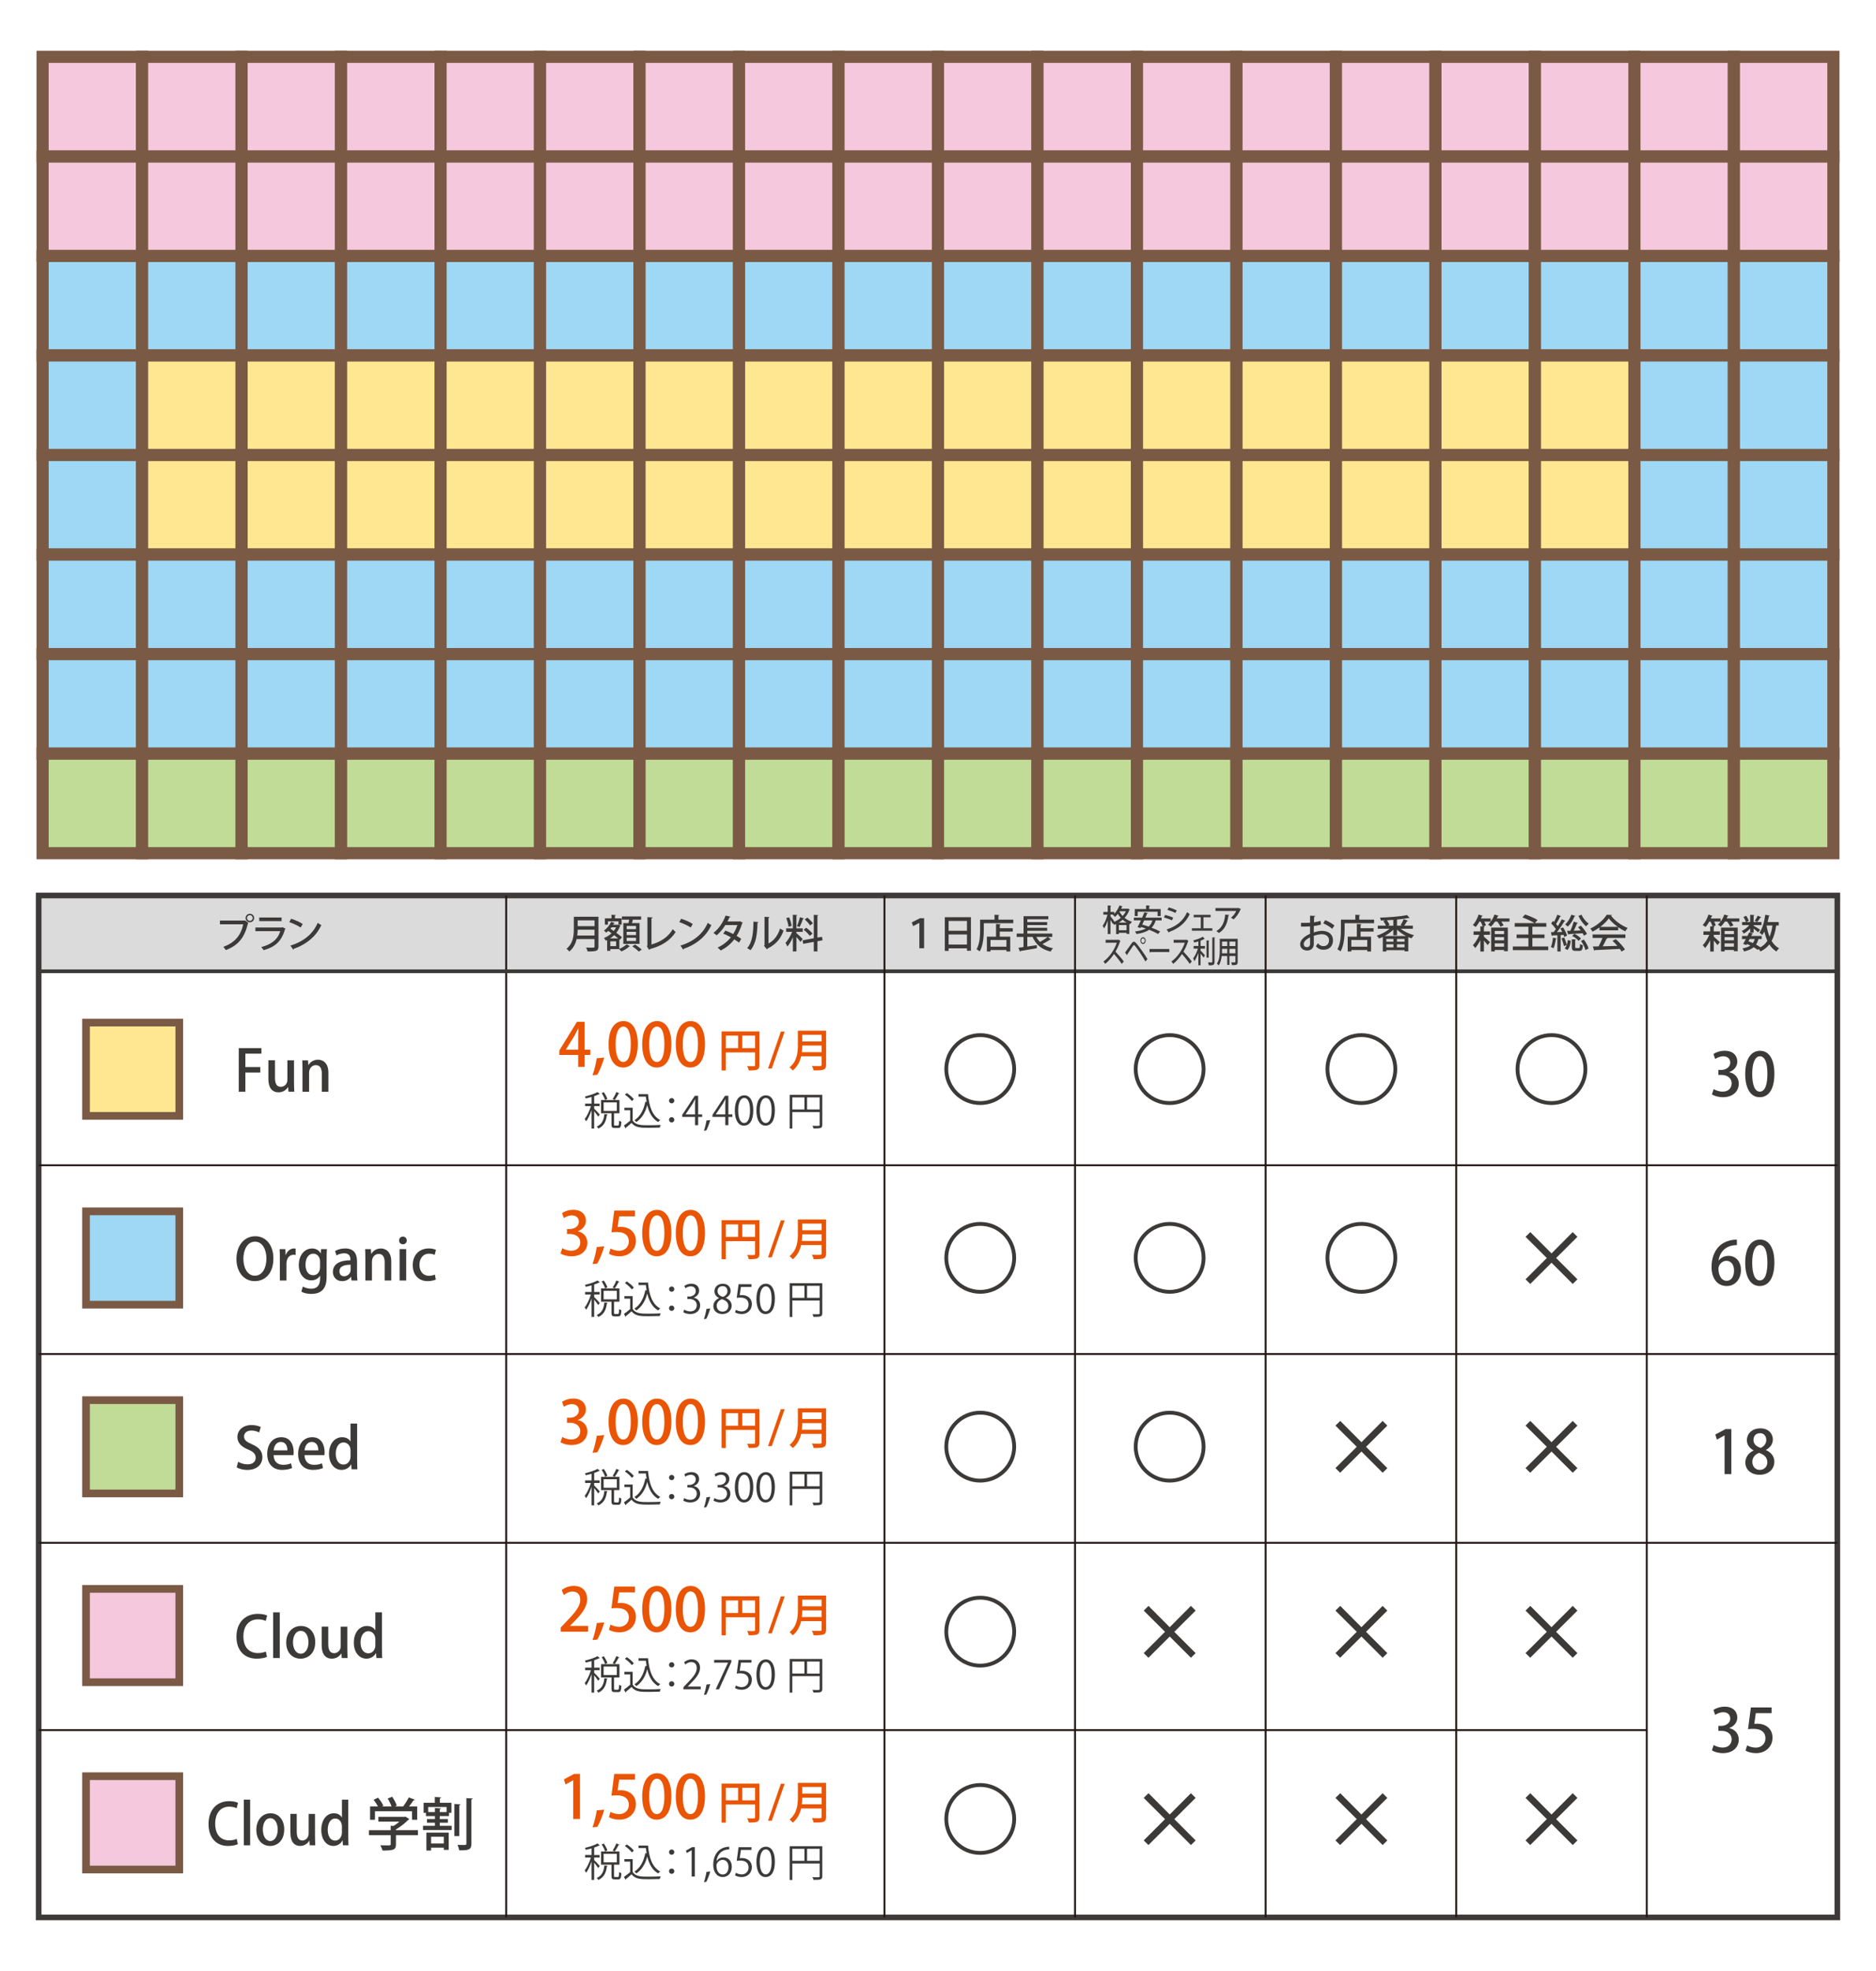 <?xml version="1.0" encoding="UTF-8"?>
<svg id="_レイヤー_1" data-name="レイヤー 1" xmlns="http://www.w3.org/2000/svg" version="1.1" viewBox="0 0 1000 1050">
  <defs>
    <style>
      .cls-1 {
        fill: #3c3a39;
      }

      .cls-1, .cls-2, .cls-3 {
        stroke-width: 0px;
      }

      .cls-4, .cls-5, .cls-6, .cls-7, .cls-8, .cls-9, .cls-10, .cls-11, .cls-12, .cls-13, .cls-14 {
        stroke-miterlimit: 10;
      }

      .cls-4, .cls-6 {
        fill: #9ed8f5;
      }

      .cls-4, .cls-6, .cls-7, .cls-8, .cls-10, .cls-11, .cls-13, .cls-14 {
        stroke: #7b5a45;
      }

      .cls-4, .cls-8, .cls-10, .cls-13 {
        stroke-width: 6.48px;
      }

      .cls-5 {
        stroke: #3c3a39;
        stroke-width: 1.98px;
      }

      .cls-5, .cls-9, .cls-12 {
        fill: none;
      }

      .cls-6, .cls-7, .cls-11, .cls-14 {
        stroke-width: 4.1px;
      }

      .cls-7, .cls-8 {
        fill: #f6c8dd;
      }

      .cls-9 {
        stroke: #221714;
        stroke-width: 1px;
      }

      .cls-10, .cls-11 {
        fill: #c0dc96;
      }

      .cls-2 {
        fill: #e95504;
      }

      .cls-12 {
        stroke: #3d3a39;
        stroke-width: 3.01px;
      }

      .cls-13, .cls-14 {
        fill: #ffe791;
      }

      .cls-3 {
        fill: #dbdbdc;
      }
    </style>
  </defs>
  <g>
    <rect class="cls-4" x="22.71" y="136.34" width="53.03" height="53.03"/>
    <rect class="cls-4" x="75.74" y="136.34" width="53.03" height="53.03"/>
    <rect class="cls-4" x="128.77" y="136.34" width="53.03" height="53.03"/>
    <rect class="cls-4" x="181.81" y="136.34" width="53.03" height="53.03"/>
    <rect class="cls-4" x="234.84" y="136.34" width="53.03" height="53.03"/>
    <rect class="cls-4" x="287.87" y="136.34" width="53.03" height="53.03"/>
    <rect class="cls-4" x="340.9" y="136.34" width="53.03" height="53.03"/>
    <rect class="cls-4" x="393.94" y="136.34" width="53.03" height="53.03"/>
    <rect class="cls-4" x="446.97" y="136.34" width="53.03" height="53.03"/>
    <rect class="cls-4" x="500" y="136.34" width="53.03" height="53.03"/>
    <rect class="cls-4" x="553.03" y="136.34" width="53.03" height="53.03"/>
    <rect class="cls-4" x="606.06" y="136.34" width="53.03" height="53.03"/>
    <rect class="cls-4" x="659.1" y="136.34" width="53.03" height="53.03"/>
    <rect class="cls-4" x="712.13" y="136.34" width="53.03" height="53.03"/>
    <rect class="cls-4" x="765.16" y="136.34" width="53.03" height="53.03"/>
    <rect class="cls-4" x="818.19" y="136.34" width="53.03" height="53.03"/>
    <rect class="cls-8" x="22.71" y="83.31" width="53.03" height="53.03"/>
    <rect class="cls-8" x="75.74" y="83.31" width="53.03" height="53.03"/>
    <rect class="cls-8" x="128.77" y="83.31" width="53.03" height="53.03"/>
    <rect class="cls-8" x="181.81" y="83.31" width="53.03" height="53.03"/>
    <rect class="cls-8" x="234.84" y="83.31" width="53.03" height="53.03"/>
    <rect class="cls-8" x="287.87" y="83.31" width="53.03" height="53.03"/>
    <rect class="cls-8" x="340.9" y="83.31" width="53.03" height="53.03"/>
    <rect class="cls-8" x="393.94" y="83.31" width="53.03" height="53.03"/>
    <rect class="cls-8" x="446.97" y="83.31" width="53.03" height="53.03"/>
    <rect class="cls-8" x="500" y="83.31" width="53.03" height="53.03"/>
    <rect class="cls-8" x="553.03" y="83.31" width="53.03" height="53.03"/>
    <rect class="cls-8" x="606.06" y="83.31" width="53.03" height="53.03"/>
    <rect class="cls-8" x="659.1" y="83.31" width="53.03" height="53.03"/>
    <rect class="cls-8" x="712.13" y="83.31" width="53.03" height="53.03"/>
    <rect class="cls-8" x="765.16" y="83.31" width="53.03" height="53.03"/>
    <rect class="cls-8" x="818.19" y="83.31" width="53.03" height="53.03"/>
    <rect class="cls-8" x="22.71" y="30.27" width="53.03" height="53.03"/>
    <rect class="cls-8" x="75.74" y="30.27" width="53.03" height="53.03"/>
    <rect class="cls-8" x="128.77" y="30.27" width="53.03" height="53.03"/>
    <rect class="cls-8" x="181.81" y="30.27" width="53.03" height="53.03"/>
    <rect class="cls-8" x="234.84" y="30.27" width="53.03" height="53.03"/>
    <rect class="cls-8" x="287.87" y="30.27" width="53.03" height="53.03"/>
    <rect class="cls-8" x="340.9" y="30.27" width="53.03" height="53.03"/>
    <rect class="cls-8" x="393.94" y="30.27" width="53.03" height="53.03"/>
    <rect class="cls-8" x="446.97" y="30.27" width="53.03" height="53.03"/>
    <rect class="cls-8" x="500" y="30.27" width="53.03" height="53.03"/>
    <rect class="cls-8" x="553.03" y="30.27" width="53.03" height="53.03"/>
    <rect class="cls-8" x="606.06" y="30.27" width="53.03" height="53.03"/>
    <rect class="cls-8" x="659.1" y="30.27" width="53.03" height="53.03"/>
    <rect class="cls-8" x="712.13" y="30.27" width="53.03" height="53.03"/>
    <rect class="cls-8" x="765.16" y="30.27" width="53.03" height="53.03"/>
    <rect class="cls-8" x="818.19" y="30.27" width="53.03" height="53.03"/>
    <rect class="cls-4" x="22.71" y="189.37" width="53.03" height="53.03"/>
    <rect class="cls-13" x="75.74" y="189.37" width="53.03" height="53.03"/>
    <rect class="cls-13" x="128.77" y="189.37" width="53.03" height="53.03"/>
    <rect class="cls-13" x="181.81" y="189.37" width="53.03" height="53.03"/>
    <rect class="cls-13" x="234.84" y="189.37" width="53.03" height="53.03"/>
    <rect class="cls-13" x="287.87" y="189.37" width="53.03" height="53.03"/>
    <rect class="cls-13" x="340.9" y="189.37" width="53.03" height="53.03"/>
    <rect class="cls-13" x="393.94" y="189.37" width="53.03" height="53.03"/>
    <rect class="cls-13" x="446.97" y="189.37" width="53.03" height="53.03"/>
    <rect class="cls-13" x="500" y="189.37" width="53.03" height="53.03"/>
    <rect class="cls-13" x="553.03" y="189.37" width="53.03" height="53.03"/>
    <rect class="cls-13" x="606.06" y="189.37" width="53.03" height="53.03"/>
    <rect class="cls-13" x="659.1" y="189.37" width="53.03" height="53.03"/>
    <rect class="cls-13" x="712.13" y="189.37" width="53.03" height="53.03"/>
    <rect class="cls-13" x="765.16" y="189.37" width="53.03" height="53.03"/>
    <rect class="cls-13" x="818.19" y="189.37" width="53.03" height="53.03"/>
    <rect class="cls-4" x="22.71" y="242.4" width="53.03" height="53.03"/>
    <rect class="cls-13" x="75.74" y="242.4" width="53.03" height="53.03"/>
    <rect class="cls-13" x="128.77" y="242.4" width="53.03" height="53.03"/>
    <rect class="cls-13" x="181.81" y="242.4" width="53.03" height="53.03"/>
    <rect class="cls-13" x="234.84" y="242.4" width="53.03" height="53.03"/>
    <rect class="cls-13" x="287.87" y="242.4" width="53.03" height="53.03"/>
    <rect class="cls-13" x="340.9" y="242.4" width="53.03" height="53.03"/>
    <rect class="cls-13" x="393.94" y="242.4" width="53.03" height="53.03"/>
    <rect class="cls-13" x="446.97" y="242.4" width="53.03" height="53.03"/>
    <rect class="cls-13" x="500" y="242.4" width="53.03" height="53.03"/>
    <rect class="cls-13" x="553.03" y="242.4" width="53.03" height="53.03"/>
    <rect class="cls-13" x="606.06" y="242.4" width="53.03" height="53.03"/>
    <rect class="cls-13" x="659.1" y="242.4" width="53.03" height="53.03"/>
    <rect class="cls-13" x="712.13" y="242.4" width="53.03" height="53.03"/>
    <rect class="cls-13" x="765.16" y="242.4" width="53.03" height="53.03"/>
    <rect class="cls-13" x="818.19" y="242.4" width="53.03" height="53.03"/>
    <rect class="cls-4" x="22.71" y="295.44" width="53.03" height="53.03"/>
    <rect class="cls-4" x="75.74" y="295.44" width="53.03" height="53.03"/>
    <rect class="cls-4" x="128.77" y="295.44" width="53.03" height="53.03"/>
    <rect class="cls-4" x="181.81" y="295.44" width="53.03" height="53.03"/>
    <rect class="cls-4" x="234.84" y="295.44" width="53.03" height="53.03"/>
    <rect class="cls-4" x="287.87" y="295.44" width="53.03" height="53.03"/>
    <rect class="cls-4" x="340.9" y="295.44" width="53.03" height="53.03"/>
    <rect class="cls-4" x="393.94" y="295.44" width="53.03" height="53.03"/>
    <rect class="cls-4" x="446.97" y="295.44" width="53.03" height="53.03"/>
    <rect class="cls-4" x="500" y="295.44" width="53.03" height="53.03"/>
    <rect class="cls-4" x="553.03" y="295.44" width="53.03" height="53.03"/>
    <rect class="cls-4" x="606.06" y="295.44" width="53.03" height="53.03"/>
    <rect class="cls-4" x="659.1" y="295.44" width="53.03" height="53.03"/>
    <rect class="cls-4" x="712.13" y="295.44" width="53.03" height="53.03"/>
    <rect class="cls-4" x="765.16" y="295.44" width="53.03" height="53.03"/>
    <rect class="cls-4" x="818.19" y="295.44" width="53.03" height="53.03"/>
    <rect class="cls-4" x="22.71" y="348.47" width="53.03" height="53.03"/>
    <rect class="cls-4" x="75.74" y="348.47" width="53.03" height="53.03"/>
    <rect class="cls-4" x="128.77" y="348.47" width="53.03" height="53.03"/>
    <rect class="cls-4" x="181.81" y="348.47" width="53.03" height="53.03"/>
    <rect class="cls-4" x="234.84" y="348.47" width="53.03" height="53.03"/>
    <rect class="cls-4" x="287.87" y="348.47" width="53.03" height="53.03"/>
    <rect class="cls-4" x="340.9" y="348.47" width="53.03" height="53.03"/>
    <rect class="cls-4" x="393.94" y="348.47" width="53.03" height="53.03"/>
    <rect class="cls-4" x="446.97" y="348.47" width="53.03" height="53.03"/>
    <rect class="cls-4" x="500" y="348.47" width="53.03" height="53.03"/>
    <rect class="cls-4" x="553.03" y="348.47" width="53.03" height="53.03"/>
    <rect class="cls-4" x="606.06" y="348.47" width="53.03" height="53.03"/>
    <rect class="cls-4" x="659.1" y="348.47" width="53.03" height="53.03"/>
    <rect class="cls-4" x="712.13" y="348.47" width="53.03" height="53.03"/>
    <rect class="cls-4" x="765.16" y="348.47" width="53.03" height="53.03"/>
    <rect class="cls-4" x="818.19" y="348.47" width="53.03" height="53.03"/>
    <rect class="cls-10" x="22.71" y="401.5" width="53.03" height="53.03"/>
    <rect class="cls-10" x="75.74" y="401.5" width="53.03" height="53.03"/>
    <rect class="cls-10" x="128.77" y="401.5" width="53.03" height="53.03"/>
    <rect class="cls-10" x="181.81" y="401.5" width="53.03" height="53.03"/>
    <rect class="cls-10" x="234.84" y="401.5" width="53.03" height="53.03"/>
    <rect class="cls-10" x="287.87" y="401.5" width="53.03" height="53.03"/>
    <rect class="cls-10" x="340.9" y="401.5" width="53.03" height="53.03"/>
    <rect class="cls-10" x="393.94" y="401.5" width="53.03" height="53.03"/>
    <rect class="cls-10" x="446.97" y="401.5" width="53.03" height="53.03"/>
    <rect class="cls-10" x="500" y="401.5" width="53.03" height="53.03"/>
    <rect class="cls-10" x="553.03" y="401.5" width="53.03" height="53.03"/>
    <rect class="cls-10" x="606.06" y="401.5" width="53.03" height="53.03"/>
    <rect class="cls-10" x="659.1" y="401.5" width="53.03" height="53.03"/>
    <rect class="cls-10" x="712.13" y="401.5" width="53.03" height="53.03"/>
    <rect class="cls-10" x="765.16" y="401.5" width="53.03" height="53.03"/>
    <rect class="cls-10" x="818.19" y="401.5" width="53.03" height="53.03"/>
    <rect class="cls-4" x="871.23" y="136.34" width="53.03" height="53.03"/>
    <rect class="cls-4" x="924.26" y="136.34" width="53.03" height="53.03"/>
    <rect class="cls-8" x="871.23" y="83.31" width="53.03" height="53.03"/>
    <rect class="cls-8" x="924.26" y="83.31" width="53.03" height="53.03"/>
    <rect class="cls-8" x="871.23" y="30.27" width="53.03" height="53.03"/>
    <rect class="cls-8" x="924.26" y="30.27" width="53.03" height="53.03"/>
    <rect class="cls-4" x="871.23" y="189.37" width="53.03" height="53.03"/>
    <rect class="cls-4" x="924.26" y="189.37" width="53.03" height="53.03"/>
    <rect class="cls-4" x="871.23" y="242.4" width="53.03" height="53.03"/>
    <rect class="cls-4" x="924.26" y="242.4" width="53.03" height="53.03"/>
    <rect class="cls-4" x="871.23" y="295.44" width="53.03" height="53.03"/>
    <rect class="cls-4" x="924.26" y="295.44" width="53.03" height="53.03"/>
    <rect class="cls-4" x="871.23" y="348.47" width="53.03" height="53.03"/>
    <rect class="cls-4" x="924.26" y="348.47" width="53.03" height="53.03"/>
    <rect class="cls-10" x="871.23" y="401.5" width="53.03" height="53.03"/>
    <rect class="cls-10" x="924.26" y="401.5" width="53.03" height="53.03"/>
  </g>
  <g>
    <rect class="cls-14" x="45.85" y="544.75" width="49.71" height="49.71"/>
    <g>
      <path class="cls-1" d="M127.27,581.59v-23.22h12.08v2.94h-8.56v7.16h7.95v2.91h-7.95v10.2h-3.52Z"/>
      <path class="cls-1" d="M156.72,576.79c0,1.88.09,3.46.15,4.79h-3.1l-.18-2.43h-.09c-.7,1.15-2.34,2.76-5.04,2.76-2.88,0-5.4-1.79-5.4-7.13v-9.95h3.52v9.38c0,2.88.82,4.79,3.13,4.79,1.61,0,3.49-1.27,3.49-3.79v-10.35h3.52v11.93Z"/>
      <path class="cls-1" d="M175.05,581.59h-3.52v-9.8c0-2.37-.79-4.37-3.19-4.37-1.73,0-3.58,1.43-3.58,4.1v10.08h-3.52v-12.02c0-1.85-.06-3.28-.12-4.7h3.07l.18,2.49h.09c.79-1.43,2.55-2.85,5.07-2.85s5.52,1.7,5.52,6.86v10.23Z"/>
    </g>
    <rect class="cls-3" x="20.61" y="477.05" width="958.78" height="40.39"/>
    <rect class="cls-12" x="20.61" y="477.05" width="958.78" height="544.41"/>
    <line class="cls-9" x1="269.82" y1="1021.46" x2="269.82" y2="477.05"/>
    <line class="cls-5" x1="20.61" y1="517.43" x2="979.39" y2="517.43"/>
    <line class="cls-9" x1="20.61" y1="620.77" x2="979.39" y2="620.77"/>
    <line class="cls-9" x1="573.05" y1="1021.46" x2="573.05" y2="477.05"/>
    <line class="cls-9" x1="471.47" y1="1021.46" x2="471.47" y2="477.05"/>
    <line class="cls-9" x1="674.64" y1="1021.46" x2="674.64" y2="477.05"/>
    <line class="cls-9" x1="776.22" y1="1021.46" x2="776.22" y2="477.05"/>
    <line class="cls-9" x1="877.8" y1="1021.46" x2="877.8" y2="477.05"/>
    <g>
      <path class="cls-1" d="M117.24,490.39h13.16l.15-.08,1.9,1.38c-.08.1-.19.19-.31.25-1.8,7.81-5.37,11.74-11.78,14.21-.29-.5-.9-1.29-1.32-1.73,5.87-2.15,9.38-5.91,10.59-12.01h-12.39v-2ZM133.2,486.78c1.25,0,2.26,1.02,2.26,2.28s-1,2.26-2.26,2.26-2.28-1-2.28-2.26,1.04-2.28,2.28-2.28ZM134.7,489.06c0-.86-.67-1.55-1.5-1.55s-1.52.69-1.52,1.55.67,1.52,1.52,1.52,1.5-.73,1.5-1.52Z"/>
      <path class="cls-1" d="M152.27,494.74c-.08.12-.19.21-.35.27-1.8,6.35-5.14,9.42-11.41,11.18-.25-.5-.84-1.23-1.25-1.67,5.45-1.34,8.96-4.24,10.11-8.48h-13.22v-1.94h14.1l.25-.17,1.78.81ZM150.1,490.69h-11.91v-1.92h11.91v1.92Z"/>
      <path class="cls-1" d="M155.19,489.45c2.13.65,4.64,1.75,6.16,2.78l-1.09,1.88c-1.5-1.04-3.99-2.15-6.06-2.88l.98-1.78ZM154.8,503.74c7.21-2.21,12.1-6.35,14.56-12.12.61.48,1.32.88,1.92,1.21-2.59,5.7-7.65,10.17-14.64,12.58-.02.21-.17.42-.33.5l-1.5-2.17Z"/>
    </g>
    <g>
      <path class="cls-1" d="M319,488.37v15.85c0,2.38-1.02,2.67-5.77,2.63-.12-.56-.5-1.52-.84-2.07.92.04,1.84.06,2.57.06,1.82,0,1.94,0,1.94-.65v-3.91h-9.53c-.56,2.42-1.71,4.85-3.91,6.6-.29-.4-1.04-1.17-1.48-1.46,3.55-2.84,3.89-7.04,3.89-10.38v-6.68h13.12ZM307.91,495.28c0,.96-.06,2-.19,3.09h9.19v-3.09h-9ZM316.92,490.29h-9v3.09h9v-3.09Z"/>
      <path class="cls-1" d="M330.14,500.42v5.06c1.46-.58,3.09-1.59,3.89-2.44l1.75,1.02c-.08.08-.21.15-.4.17-.84.88-2.61,2.01-4.16,2.61-.29-.36-.86-.92-1.27-1.25h-4.62v.94h-1.69v-5.7l-.69.31c-.21-.42-.69-1.09-1.04-1.42,1.46-.54,2.9-1.44,4.09-2.55-.58-.44-1.19-.86-1.75-1.25-.38.33-.75.63-1.13.9-.27-.29-.81-.83-1.19-1.11,1.55-1,3.03-2.76,3.82-4.62l1.94.61c-.04.15-.21.23-.46.21l-.38.73h2.42l.29-.06c.52.25.86.4,1.17.52-.04.12-.13.19-.21.25-.48,1.32-1.17,2.53-2.03,3.57,1.21.88,2.32,1.73,3.05,2.38l-1.15,1.38-.27-.25ZM324.06,490.83v1.75h-1.63v-3.36h3.51v-1.92l2.34.15c-.02.17-.15.27-.48.31v1.46h3.55v3.36h-1.67v-1.75h-5.62ZM329.55,499.92c-.63-.54-1.38-1.13-2.17-1.73-.67.65-1.42,1.23-2.17,1.73h4.34ZM328.42,504.03v-2.57h-3.09v2.57h3.09ZM325.96,494.01c-.19.25-.38.48-.58.73.56.38,1.17.79,1.78,1.21.48-.61.92-1.25,1.25-1.94h-2.44ZM332.25,491.75h2.76c.13-.58.25-1.23.36-1.82h-3.86v-1.71h10.24v1.71h-4.37c-.15.54-.31,1.21-.52,1.82h4.05v11.07h-8.65v-11.07ZM339.02,494.99v-1.71h-4.97v1.71h4.97ZM339.02,498.12v-1.71h-4.97v1.71h4.97ZM339.02,501.3v-1.73h-4.97v1.73h4.97ZM340.5,506.94c-.71-.79-2.24-2.03-3.45-2.84l1.48-.92c1.17.75,2.74,1.92,3.53,2.71l-1.57,1.04Z"/>
      <path class="cls-1" d="M347.29,503.16c4.89-1.4,8.94-4.01,11.32-8.17.38.48,1.11,1.15,1.52,1.48-2.76,4.58-7.54,7.52-13.75,9.13-.04.19-.19.4-.38.46l-1.19-1.96.29-.44v-15.08l2.8.15c-.02.23-.21.42-.63.48v13.95Z"/>
      <path class="cls-1" d="M363.1,489.45c2.13.65,4.64,1.75,6.16,2.78l-1.09,1.88c-1.5-1.04-3.99-2.15-6.06-2.88l.98-1.78ZM362.7,503.74c7.21-2.21,12.09-6.35,14.56-12.12.61.48,1.32.88,1.92,1.21-2.59,5.7-7.65,10.17-14.64,12.58-.02.21-.17.42-.33.5l-1.5-2.17Z"/>
      <path class="cls-1" d="M395.94,491.52c-.04.15-.17.25-.31.31-.77,2.51-1.8,4.91-2.99,6.73.81.48,1.82,1.11,2.49,1.61l-1.19,1.98c-.69-.54-1.73-1.23-2.55-1.73-1.88,2.51-4.3,4.49-7.27,5.95-.31-.48-1.09-1.23-1.63-1.57,2.84-1.29,5.24-3.17,7.1-5.47-1.34-.77-2.72-1.46-4.07-1.96l1.15-1.63c1.34.48,2.76,1.11,4.14,1.84.96-1.48,1.69-3.07,2.24-4.78h-6.41c-1.27,2.07-2.92,4.09-4.66,5.49-.38-.38-1.19-1-1.69-1.32,2.84-2.11,5.22-5.7,6.48-9.23l2.69.63c-.08.21-.29.29-.63.29-.25.63-.69,1.53-1.04,2.21h6.22l.38-.1,1.57.75Z"/>
      <path class="cls-1" d="M404.27,491.17c-.02.23-.21.38-.5.42-.12,5.81-.65,10.78-3.68,14.6-.46-.33-1.23-.79-1.82-1.09,2.92-3.32,3.3-8.65,3.34-14.12l2.65.19ZM409.66,502.59c3.11-1.61,5.1-4.53,6.16-7.98.44.36,1.36.88,1.86,1.15-1.5,4.26-4.01,7.33-8.44,9.5-.08.19-.27.35-.42.48l-1.57-1.88.29-.38v-15.08l2.63.15c-.04.21-.19.4-.52.46v13.58Z"/>
      <path class="cls-1" d="M424.54,497.1c.71.58,2.86,2.59,3.32,3.09l-1.15,1.61c-.44-.65-1.36-1.75-2.17-2.67v7.73h-1.9v-7.56c-.84,1.92-1.88,3.78-2.95,4.95-.19-.58-.67-1.44-.98-1.96,1.29-1.36,2.69-3.74,3.55-5.87h-3.2v-1.86h3.57v-7.25l2.38.15c-.02.17-.17.27-.48.33v6.77h3.36v1.86h-3.36v.69ZM420.63,488.7c.65,1.44,1.19,3.32,1.34,4.55l-1.63.46c-.12-1.23-.65-3.15-1.23-4.62l1.52-.4ZM428.55,489.27c-.06.15-.23.23-.5.23-.42,1.29-1.19,3.17-1.84,4.34-.38-.15-.98-.4-1.36-.52.56-1.25,1.23-3.28,1.57-4.7l2.13.65ZM438.49,500.9l-2.76.52v5.43h-1.94v-5.08l-5.64,1.04-.33-1.88,5.97-1.09v-12.49l2.44.15c-.02.17-.17.29-.5.35v11.64l2.42-.44.33,1.84ZM429.76,494.24c1.21.88,2.69,2.19,3.36,3.13-1.36,1.04-1.42,1.11-1.48,1.19-.63-.94-2.03-2.32-3.26-3.28l1.38-1.04ZM430.36,488.83c1.09.88,2.38,2.15,2.95,3.05l-1.5,1.13c-.54-.92-1.78-2.28-2.86-3.2l1.42-.98Z"/>
    </g>
    <g>
      <path class="cls-1" d="M704.14,492.55c-1.07.33-2.36.58-3.82.77-.02,1.15-.02,2.36-.02,3.41,1.53-.5,3.13-.84,4.34-.84,3.47,0,5.91,1.84,5.91,4.99,0,2.92-1.69,5.08-5.12,5.08-1.48,0-2.86-.52-3.99-1.9.38-.46.75-1.09,1.04-1.57.9,1.11,1.9,1.55,2.99,1.55,1.94,0,2.97-1.38,2.97-3.15s-1.36-3.2-3.84-3.2c-1.25,0-2.82.33-4.3.84,0,1.59.02,3.84.02,4.39,0,1.88-1.23,3.45-3.57,3.45-1.84,0-3.7-1.09-3.7-3.38,0-1.38.96-2.86,2.57-4.01.75-.56,1.69-1.07,2.69-1.5v-3.97c-1.44.1-3.05.13-4.8.13l-.02-2.01c1.78.02,3.38,0,4.83-.08v-3.74l2.74.1c-.02.25-.23.44-.56.48-.06.79-.08,1.9-.1,2.95,1.27-.17,2.44-.42,3.47-.81l.29,2.05ZM698.31,499.35c-.65.31-3.36,1.69-3.36,3.55,0,.96.58,1.67,1.75,1.67.94,0,1.63-.61,1.63-1.78,0-.52,0-2.01-.02-3.45ZM710.11,494.8c-1.11-1.07-3.05-2.19-4.74-2.9l1.02-1.71c1.82.69,3.76,1.84,4.93,2.86l-1.21,1.75Z"/>
      <path class="cls-1" d="M724.52,489.91h7.94v1.9h-15.71v3.51c0,3.32-.31,8.27-2.17,11.53-.36-.33-1.23-.92-1.69-1.13,1.73-3.03,1.88-7.35,1.88-10.4v-5.41h7.69v-2.61l2.55.15c-.02.19-.15.29-.48.36v2.11ZM725.76,492.36c-.02.19-.17.29-.5.33v1.8h6.92v1.78h-6.92v2.72h5.58v7.88h-2.03v-.77h-8.48v.79h-1.94v-7.9h4.87v-6.77l2.51.15ZM728.81,504.31v-3.57h-8.48v3.57h8.48Z"/>
      <path class="cls-1" d="M753.12,494.78h-6.52c1.88,1.48,4.62,2.76,7.12,3.43-.44.4-1.02,1.17-1.32,1.67-.56-.19-1.15-.4-1.73-.67v7.6h-1.98v-.63h-9.69v.71h-1.9v-7.75c-.67.31-1.34.61-1.98.84-.27-.44-.84-1.15-1.25-1.53,2.38-.75,5.03-2.13,6.87-3.68h-6.33v-1.65h4.39c-.31-.73-.88-1.69-1.42-2.42l1.15-.42c-.86.04-1.67.06-2.49.08-.04-.44-.25-1.13-.42-1.52,5.06-.17,11.05-.63,14.43-1.34l1.34,1.5s-.15.08-.25.08c-.06,0-.15-.02-.23-.04-1.69.33-3.88.61-6.25.83v3.24h2.61c-.25-.1-.48-.21-.69-.27.58-.88,1.27-2.19,1.65-3.15l2.36.79c-.08.15-.25.21-.52.21-.4.73-1,1.67-1.57,2.42h4.62v1.65ZM742.7,495.28c-1.27,1.25-2.92,2.42-4.64,3.36h11.43c-1.8-.92-3.51-2.13-4.83-3.45v3.09h-1.96v-3.01ZM742.76,501.69v-1.5h-3.76v1.5h3.76ZM739,503.05v1.61h3.76v-1.61h-3.76ZM742.7,493.13v-3.09c-1.15.08-2.32.17-3.47.21.61.79,1.23,1.82,1.48,2.53l-.9.36h2.88ZM748.69,501.69v-1.5h-4.05v1.5h4.05ZM744.64,504.66h4.05v-1.61h-4.05v1.61Z"/>
    </g>
    <g>
      <path class="cls-1" d="M490.06,491.67h-.06l-3.28,1.69-.69-1.98,4.41-2.24h2.15v16h-2.53v-13.47Z"/>
      <path class="cls-1" d="M503.64,488.6h13.91v17.88h-2.11v-1.29h-9.78v1.38h-2.03v-17.96ZM515.44,490.6h-9.78v5.24h9.78v-5.24ZM505.66,503.18h9.78v-5.37h-9.78v5.37Z"/>
      <path class="cls-1" d="M532.19,489.91h7.94v1.9h-15.71v3.51c0,3.32-.31,8.27-2.17,11.53-.36-.33-1.23-.92-1.69-1.13,1.73-3.03,1.88-7.35,1.88-10.4v-5.41h7.69v-2.61l2.55.15c-.02.19-.15.29-.48.36v2.11ZM533.43,492.36c-.02.19-.17.29-.5.33v1.8h6.92v1.78h-6.92v2.72h5.58v7.88h-2.03v-.77h-8.48v.79h-1.94v-7.9h4.87v-6.77l2.51.15ZM536.48,504.31v-3.57h-8.48v3.57h8.48Z"/>
      <path class="cls-1" d="M558.54,499.13l1.75,1.32c-.1.1-.31.15-.54.1-1.04.71-2.65,1.65-4.05,2.36,1.5,1.06,3.36,1.82,5.58,2.23-.44.42-.98,1.23-1.25,1.78-4.8-1.11-7.85-3.72-9.63-7.79h-2.8v5.12c1.63-.23,3.36-.5,5.05-.75l.06,1.63c-3.2.58-6.58,1.15-8.73,1.5-.04.17-.17.29-.31.33l-.79-2.07,2.69-.38v-5.39h-3.63v-1.78h3.66v-9.25h13.22v1.65h-11.22v1.48h10.59v1.57h-10.59v1.48h10.59v1.57h-10.59v1.5h13.31v1.78h-2.36ZM552.42,499.13c.5,1,1.17,1.88,1.96,2.67,1.4-.77,3.01-1.82,4.05-2.67h-6.02Z"/>
    </g>
    <g>
      <path class="cls-1" d="M791.47,493.59c-.02.19-.17.29-.48.36v2.24h3.24v1.82h-3.24v.96c.92.77,2.76,2.46,3.24,2.97l-1.27,1.53c-.4-.58-1.19-1.55-1.96-2.4v5.83h-1.9v-6c-.81,1.59-1.8,3.11-2.74,4.16-.29-.46-.81-1.15-1.25-1.5,1.23-1.23,2.63-3.47,3.47-5.54h-3.09v-1.82h3.61v-2.72l1.25.06c-.23-.71-.65-1.71-1.09-2.57h-.67c-.58,1.09-1.27,2.09-1.94,2.86-.4-.31-1.09-.77-1.55-1.02,1.23-1.29,2.42-3.49,3.09-5.6l2.21.69c-.06.15-.23.23-.48.21-.15.4-.31.79-.5,1.19h5.22v1.67h-3.43c.38.71.69,1.44.86,1.98l-1.36.61.75.04ZM798.87,487.87c-.06.19-.27.25-.48.23-.15.4-.33.79-.52,1.19h6.77v1.67h-4.37c.5.71.96,1.46,1.21,2.01l-1.71.71c-.27-.73-.94-1.82-1.61-2.72h-1.23c-.67,1.04-1.42,1.98-2.19,2.7-.38-.33-1.09-.82-1.57-1.09,1.44-1.19,2.76-3.28,3.47-5.37l2.24.67ZM794.88,506.85v-12.68h8.88v12.55h-2v-.65h-4.97v.77h-1.9ZM801.75,495.95h-4.97v1.67h4.97v-1.67ZM796.78,500.94h4.97v-1.71h-4.97v1.71ZM796.78,504.31h4.97v-1.75h-4.97v1.75Z"/>
      <path class="cls-1" d="M816.83,504.22h8.46v1.94h-18.88v-1.94h8.31v-4.47h-6.31v-1.9h6.31v-4.14h-7.31v-1.94h10.55c-1.44-.98-4.26-2.26-6.43-3.03l1.4-1.57c2.17.71,5.12,1.96,6.66,2.92l-1.44,1.67h6.12v1.94h-7.44v4.14h6.48v1.9h-6.48v4.47Z"/>
      <path class="cls-1" d="M829.8,499.96c-.04.15-.19.23-.44.23-.23,1.73-.67,3.74-1.25,4.99-.35-.23-.98-.52-1.4-.69.54-1.17.9-3.15,1.13-4.99l1.96.46ZM833.83,499.15c-.08-.33-.21-.71-.38-1.13l-1.55.1v8.75h-1.73v-8.65c-1.02.04-1.94.1-2.69.12-.02.17-.19.27-.33.29l-.42-2.05,1.44-.02c.38-.48.79-1.04,1.21-1.61-.63-.96-1.63-2.15-2.53-3.03l1-1.32c.19.17.38.33.56.52.65-1.19,1.34-2.7,1.73-3.84l2,.79c-.08.12-.25.19-.5.19-.52,1.19-1.42,2.82-2.17,3.99.33.4.67.79.92,1.15.82-1.27,1.57-2.57,2.11-3.68l1.94.86c-.08.15-.27.21-.52.21-1,1.69-2.57,3.99-3.99,5.75l2.84-.06c-.31-.63-.65-1.25-1-1.82l1.42-.61c.9,1.38,1.82,3.2,2.15,4.37l-1.53.71ZM833.63,503.99c-.19-1.11-.75-2.8-1.27-4.09l1.46-.46c.56,1.27,1.13,2.92,1.34,4.01l-1.53.54ZM837.28,501.13c-.15,1.9-.65,3.82-1.78,4.97l-1.44-.88c.96-.92,1.5-2.67,1.65-4.37l1.57.27ZM839.79,487.93c-.06.19-.27.25-.48.23-.81,2.03-2.17,4.18-3.63,5.47-.31-.33-.98-.9-1.38-1.19,1.36-1.15,2.61-3.15,3.3-5.16l2.19.65ZM837.07,495.85c.69-1.4,1.4-3.41,1.82-4.87l2.24.69c-.08.15-.25.21-.52.23-.42,1.15-1.09,2.65-1.71,3.91l3.72-.13c-.46-.61-.96-1.21-1.42-1.73l1.46-.84c1.25,1.34,2.67,3.15,3.26,4.41l-1.57.96c-.17-.38-.44-.84-.73-1.32-2.74.19-5.49.38-7.35.48-.02.17-.17.27-.31.29l-.67-2.05,1.8-.04ZM839.66,504.45c0,.5.08.58.54.58h1.44c.42,0,.52-.29.58-2.15.36.29,1.07.54,1.55.65-.17,2.42-.63,3.03-1.94,3.03h-1.92c-1.67,0-2.05-.48-2.05-2.11v-4.07l2.26.15c-.02.15-.15.25-.46.31v3.61ZM841.46,501.21c-.69-.9-2.15-2.01-3.43-2.63l1.23-1.09c1.32.61,2.78,1.67,3.49,2.51l-1.29,1.21ZM843.03,487.3c.79,1.82,2.34,3.74,3.84,4.74-.44.31-1.04.98-1.36,1.44-1.57-1.23-3.2-3.47-4.12-5.58l1.63-.61ZM845.12,506.14c-.27-1.34-1.29-3.36-2.38-4.87l1.5-.75c1.13,1.46,2.21,3.41,2.53,4.76l-1.65.86Z"/>
      <path class="cls-1" d="M852.59,495.6v-1.53c-1.15.84-2.42,1.61-3.7,2.24-.25-.46-.75-1.21-1.17-1.63,3.66-1.67,7.17-4.76,8.77-7.4l2.74.15c-.04.17-.23.31-.48.36,1.98,2.72,5.62,5.29,8.86,6.56-.48.5-.92,1.21-1.27,1.8-1.23-.58-2.53-1.36-3.76-2.21v1.67h-9.98ZM848.94,499.67v-1.86h17.48v1.86h-9.94l.46.15c-.08.17-.27.25-.56.25-.52,1.19-1.27,2.74-2.05,4.05,2.42-.06,5.14-.15,7.81-.23-.81-.94-1.71-1.9-2.59-2.67l1.71-.92c1.92,1.65,3.95,3.91,4.93,5.49l-1.82,1.13c-.25-.42-.56-.92-.94-1.42-4.89.27-10.03.5-13.29.65-.04.19-.19.27-.36.31l-.71-2.24c.88-.02,1.92-.02,3.07-.06.73-1.34,1.53-3.07,2.05-4.49h-5.26ZM862.35,493.76c-1.92-1.36-3.66-2.97-4.8-4.51-1,1.48-2.61,3.09-4.51,4.51h9.32Z"/>
    </g>
    <g>
      <path class="cls-1" d="M913.99,493.59c-.02.19-.17.29-.48.36v2.24h3.24v1.82h-3.24v.96c.92.77,2.76,2.46,3.24,2.97l-1.27,1.53c-.4-.58-1.19-1.55-1.96-2.4v5.83h-1.9v-6c-.81,1.59-1.8,3.11-2.74,4.16-.29-.46-.81-1.15-1.25-1.5,1.23-1.23,2.63-3.47,3.47-5.54h-3.09v-1.82h3.61v-2.72l1.25.06c-.23-.71-.65-1.71-1.09-2.57h-.67c-.58,1.09-1.27,2.09-1.94,2.86-.4-.31-1.09-.77-1.55-1.02,1.23-1.29,2.42-3.49,3.09-5.6l2.21.69c-.06.15-.23.23-.48.21-.15.4-.31.79-.5,1.19h5.22v1.67h-3.43c.38.71.69,1.44.86,1.98l-1.36.61.75.04ZM921.38,487.87c-.06.19-.27.25-.48.23-.15.4-.33.79-.52,1.19h6.77v1.67h-4.37c.5.71.96,1.46,1.21,2.01l-1.71.71c-.27-.73-.94-1.82-1.61-2.72h-1.23c-.67,1.04-1.42,1.98-2.19,2.7-.38-.33-1.09-.82-1.57-1.09,1.44-1.19,2.76-3.28,3.47-5.37l2.24.67ZM917.39,506.85v-12.68h8.88v12.55h-2v-.65h-4.97v.77h-1.9ZM924.27,495.95h-4.97v1.67h4.97v-1.67ZM919.29,500.94h4.97v-1.71h-4.97v1.71ZM919.29,504.31h4.97v-1.75h-4.97v1.75Z"/>
      <path class="cls-1" d="M932.94,496.77v-2.15c-1.02,1.11-2.28,2.11-3.45,2.74-.23-.44-.67-1.09-1.04-1.44,1.42-.61,2.99-1.82,3.99-3.09h-3.82v-1.63h2.07c-.23-.75-.77-1.86-1.34-2.69l1.42-.65c.61.81,1.23,1.96,1.44,2.69l-1.34.65h2.07v-3.88l2.3.15c-.02.17-.15.29-.48.33v3.4h4.2v1.63h-4.2v.33c.81.44,2.95,1.75,3.49,2.13l-1.09,1.38c-.48-.46-1.52-1.29-2.4-1.96v2.07h-1.82ZM948.14,493.05h-1.34c-.46,3.24-1.21,5.97-2.44,8.21,1.02,1.69,2.32,3.05,3.97,3.91-.46.4-1.09,1.17-1.4,1.71-1.55-.92-2.78-2.19-3.78-3.76-1.23,1.57-2.8,2.82-4.8,3.76-.17-.36-.52-.96-.83-1.38l-.5.56c-.61-.46-1.38-.96-2.23-1.46-1.21,1.04-2.88,1.75-5.16,2.28-.12-.56-.5-1.25-.84-1.65,1.82-.31,3.2-.79,4.24-1.53-.58-.27-1.19-.54-1.82-.79l-.29.52-1.73-.56c.44-.71.94-1.63,1.46-2.61h-2.07v-1.65h2.9c.33-.65.63-1.27.9-1.86l2.19.48c-.06.17-.21.25-.52.23-.17.35-.36.75-.56,1.15h5.56v1.65h-1.71c-.31,1.15-.73,2.13-1.29,2.97.9.46,1.69.94,2.3,1.38l-.12.15c1.65-.9,2.9-2.07,3.88-3.55-.67-1.48-1.21-3.13-1.65-4.95-.33.69-.71,1.32-1.11,1.86-.31-.36-1.02-1-1.44-1.3,1.52-2.07,2.55-5.81,3.09-9.53l2.4.5c-.06.17-.21.27-.5.27-.19,1.04-.4,2.11-.67,3.13h5.93v1.86ZM932.02,501.44c.79.27,1.59.61,2.36.96.44-.61.77-1.32,1-2.15h-2.74l-.63,1.19ZM935.34,490.56c.54-.75,1.23-1.9,1.61-2.74l1.94.81c-.06.12-.25.19-.48.17-.44.69-1.17,1.71-1.75,2.38l-1.32-.63ZM941.69,493.05l-.02.1c.36,2.11.88,4.09,1.59,5.87.73-1.71,1.21-3.7,1.53-5.97h-3.09Z"/>
    </g>
    <g>
      <path class="cls-1" d="M600.57,484.1c.34,0,.37,0,.63-.07l1.01.47c-.03.1-.11.16-.2.21-.57,1.62-1.45,3.06-2.55,4.24,1.09.88,2.39,1.63,3.93,2.1-.31.31-.75.91-.98,1.28-.15-.05-.29-.11-.44-.16v5.35h-1.48v-.6h-4.1v.67h-1.45v-5.36c-.36.18-.73.33-1.1.47-.13-.24-.34-.58-.55-.86-.15.18-.18.21-.21.24-.23-.5-.7-1.33-1.15-2.06v7.54h-1.45v-7.18c-.55,1.64-1.24,3.19-1.98,4.19-.13-.42-.5-1.02-.75-1.38,1.06-1.37,2.08-3.8,2.58-5.95h-2.19v-1.43h2.34v-3.46l1.82.1c-.02.15-.13.23-.37.28v3.09h2.02v1.01c1.14-1.15,2.18-2.83,2.79-4.49l1.72.55c-.05.11-.18.18-.41.18-.15.34-.31.7-.47,1.04h2.97ZM591.95,488.16c.46.54,1.75,2.29,2.06,2.73l-.19.26c1.28-.52,2.52-1.27,3.61-2.19-.62-.68-1.14-1.41-1.56-2.13-.47.6-.97,1.15-1.49,1.61-.24-.28-.78-.75-1.11-.97.08-.07.18-.15.26-.23h-1.58v.93ZM600.57,491.49c-.78-.44-1.5-.96-2.13-1.53-.65.58-1.35,1.09-2.08,1.53h4.21ZM596.41,495.57h4.1v-2.76h-4.1v2.76ZM596.72,485.63c.41.78.98,1.59,1.69,2.36.7-.76,1.3-1.62,1.74-2.55h-3.32l-.11.2Z"/>
      <path class="cls-1" d="M619.19,490.31h-2.88c-.06.05-.16.08-.31.1-.46,1.56-1.19,2.81-2.14,3.8,1.79.68,3.43,1.41,4.57,2.08l-1.17,1.28c-1.12-.7-2.84-1.51-4.71-2.26-1.72,1.17-3.97,1.85-6.73,2.26-.15-.37-.55-1.01-.83-1.35,2.34-.28,4.29-.75,5.8-1.58-.85-.31-1.71-.58-2.52-.83l-.28.54-1.61-.41c.52-.97,1.15-2.28,1.77-3.64h-3.75v-1.46h4.42c.42-.97.83-1.95,1.17-2.81l1.92.37c-.03.13-.15.23-.42.21-.28.68-.6,1.45-.94,2.23h8.65v1.46ZM606.45,485.71v2.29h-1.56v-3.72h6.04v-1.95l2.03.11c-.02.15-.13.24-.39.28v1.56h6.13v3.72h-1.64v-2.29h-10.61ZM609.9,490.31c-.34.78-.7,1.54-1.04,2.26,1.09.29,2.26.65,3.41,1.06.94-.84,1.62-1.93,2.03-3.31h-4.4Z"/>
      <path class="cls-1" d="M621.12,487.4c1.46.36,3.2.96,4.27,1.48l-.7,1.41c-1.06-.52-2.84-1.17-4.26-1.54l.68-1.35ZM621.84,495.17c5.12-1.67,8.76-4.39,10.94-9.23.33.29,1.06.81,1.41,1.04-2.19,4.71-6.08,7.77-10.9,9.44.05.15-.05.34-.21.42l-1.23-1.67ZM623.01,483.39c1.46.42,3.15,1.04,4.26,1.59l-.76,1.38c-1.15-.62-2.75-1.25-4.21-1.67l.71-1.3Z"/>
      <path class="cls-1" d="M645.33,487.35v1.3h-3.83v5.87h4.75v1.28h-10.92v-1.28h4.75v-5.87h-3.79v-1.3h9.05Z"/>
      <path class="cls-1" d="M661.5,484.36c-.05.1-.16.16-.28.21-.81,1.92-2.19,3.9-3.64,5.2-.33-.28-.99-.67-1.41-.89,1.25-.96,2.32-2.41,2.79-3.58h-11.05v-1.54h11.96l.21-.13,1.41.73ZM655.23,487.42c-.03.16-.18.28-.42.31-.44,3.69-1.77,7.36-5.07,9.31-.34-.28-.94-.8-1.38-1.04,3.18-1.72,4.42-5.04,4.73-8.79l2.15.21Z"/>
      <path class="cls-1" d="M597.27,501.26c-.05.11-.11.18-.22.23-.7,2.08-1.42,3.72-2.45,5.48,1.31,1.35,3.28,3.64,4.44,5.25l-1.12,1.24c-1.04-1.58-2.95-3.98-4.13-5.22-1.15,1.74-2.94,3.92-4.68,5.22-.2-.36-.63-.93-.93-1.25,3.31-2.31,5.99-6.55,7.14-10.01h-5.96v-1.54h6.66l.23-.1,1.01.71Z"/>
      <path class="cls-1" d="M599.7,507.45c.95-1.25,2.81-3.95,3.59-5.02.38-.5.76-.75,1.14-.75s.79.29,1.2.75c1.56,1.82,4.24,5.54,6.02,8.5l-1.08,1.28c-1.65-2.97-4.32-6.83-5.54-8.3-.24-.29-.41-.46-.57-.46-.14.02-.3.18-.52.47-.51.71-2.19,3.27-3,4.44.03.18-.03.37-.15.52l-1.09-1.43ZM609.29,499.3c.77,0,1.41.8,1.41,1.8s-.63,1.79-1.41,1.79-1.4-.81-1.4-1.79c0-1.04.65-1.8,1.4-1.8ZM610.24,501.1c0-.68-.43-1.24-.95-1.24s-.94.55-.94,1.24.42,1.22.94,1.22.95-.58.95-1.22Z"/>
      <path class="cls-1" d="M612.72,505.55h10.59v1.62h-10.08c-.08.16-.24.28-.41.29l-.1-1.92Z"/>
      <path class="cls-1" d="M633.52,501.26c-.05.11-.11.18-.22.23-.7,2.08-1.42,3.72-2.45,5.48,1.31,1.35,3.28,3.64,4.44,5.25l-1.12,1.24c-1.04-1.58-2.95-3.98-4.13-5.22-1.15,1.74-2.94,3.92-4.68,5.22-.2-.36-.63-.93-.93-1.25,3.31-2.31,5.99-6.55,7.14-10.01h-5.96v-1.54h6.66l.23-.1,1.01.71Z"/>
      <path class="cls-1" d="M642.16,500.17c-.06.07-.09.07-.3.07-.51.33-1.17.63-1.9.91v2.79h2.35v1.43h-2.35v1.04c.61.58,1.96,2.06,2.32,2.45l-.68,1.32c-.36-.54-1.04-1.43-1.64-2.16v6.21h-1.18v-6.58c-.61,1.71-1.37,3.35-2.14,4.39-.13-.44-.42-1.09-.63-1.5.95-1.19,1.95-3.27,2.52-5.17h-2.28v-1.43h2.54v-2.41c-.76.23-1.55.42-2.28.58-.05-.34-.23-.88-.38-1.19,1.83-.42,3.88-1.12,5-1.92l1.05,1.15ZM644.58,501.12c-.01.13-.09.23-.29.26v8.79h-1.17v-9.17l1.46.11ZM646.22,499.35l1.48.1c-.01.15-.08.24-.29.28v12.56c0,1.77-.57,2-3.06,1.97-.06-.42-.25-1.14-.43-1.58.52.03,1.03.03,1.41.03.8,0,.89,0,.89-.42v-12.94Z"/>
      <path class="cls-1" d="M659.75,500.14v12.16c0,1.69-.57,1.88-3.06,1.85-.05-.42-.24-1.09-.41-1.5.5.03,1,.03,1.38.03.84,0,.87,0,.87-.41v-2.97h-3.18v4.73h-1.18v-4.73h-2.94c-.21,1.82-.67,3.69-1.62,5.04-.18-.31-.67-.84-.94-1.02,1.41-2.01,1.53-4.94,1.53-7.26v-5.92h9.54ZM651.41,506.07c0,.55-.01,1.15-.05,1.77h2.83v-2.39h-2.78v.62ZM654.19,501.62h-2.78v2.39h2.78v-2.39ZM658.55,504.01v-2.39h-3.18v2.39h3.18ZM655.36,507.85h3.18v-2.39h-3.18v2.39Z"/>
    </g>
    <g>
      <g>
        <path class="cls-2" d="M311.66,568.34h-3.47v-6.34h-10.04v-2.39l9.4-15.27h4.11v14.85h3v2.81h-3v6.34ZM301.62,559.2h6.57v-7.2c0-1.37.06-2.8.16-4.18h-.13c-.73,1.53-1.34,2.71-2.01,3.99l-4.59,7.33v.06Z"/>
        <path class="cls-2" d="M322.12,563.4c-.92,3.19-2.52,7.14-3.73,9.15l-2.55.25c.89-2.42,1.85-6.25,2.26-9.05l4.02-.35Z"/>
        <path class="cls-2" d="M324.41,556.39c0-7.84,2.96-12.43,7.94-12.43s7.62,4.91,7.62,12.18c0,8.13-2.93,12.56-7.87,12.56s-7.68-4.94-7.68-12.3ZM336.24,556.26c0-5.71-1.21-9.37-4.02-9.37-2.42,0-4.08,3.38-4.08,9.37s1.47,9.47,4.02,9.47c3.12,0,4.08-4.49,4.08-9.47Z"/>
        <path class="cls-2" d="M342.32,556.39c0-7.84,2.96-12.43,7.94-12.43s7.62,4.91,7.62,12.18c0,8.13-2.93,12.56-7.87,12.56s-7.68-4.94-7.68-12.3ZM354.15,556.26c0-5.71-1.21-9.37-4.02-9.37-2.42,0-4.08,3.38-4.08,9.37s1.47,9.47,4.02,9.47c3.12,0,4.08-4.49,4.08-9.47Z"/>
        <path class="cls-2" d="M360.23,556.39c0-7.84,2.96-12.43,7.94-12.43s7.62,4.91,7.62,12.18c0,8.13-2.93,12.56-7.87,12.56s-7.68-4.94-7.68-12.3ZM372.06,556.26c0-5.71-1.21-9.37-4.02-9.37-2.42,0-4.08,3.38-4.08,9.37s1.47,9.47,4.02,9.47c3.12,0,4.08-4.49,4.08-9.47Z"/>
      </g>
      <g>
        <path class="cls-2" d="M404.79,549.46v17.96c0,2.58-1.2,2.82-5.67,2.82-.1-.65-.48-1.67-.84-2.27.79.02,1.55.05,2.2.05,1.96,0,2.01,0,2.01-.62v-6.77h-15.59v9.64h-2.27v-20.8h20.16ZM386.91,551.7v6.67h6.53v-6.67h-6.53ZM395.68,558.37h6.81v-6.67h-6.81v6.67Z"/>
        <path class="cls-2" d="M411.41,569.23h-2.01l6.84-19.68h2.03l-6.86,19.68Z"/>
        <path class="cls-2" d="M440.34,549.07v18.15c0,2.73-1.17,3.06-6.6,3.01-.14-.65-.57-1.75-.96-2.37,1.05.05,2.1.07,2.94.07,2.08,0,2.22,0,2.22-.74v-4.47h-10.9c-.65,2.77-1.96,5.55-4.47,7.56-.33-.46-1.2-1.34-1.7-1.67,4.06-3.25,4.45-8.06,4.45-11.88v-7.65h15.02ZM427.64,556.99c0,1.1-.07,2.3-.22,3.54h10.52v-3.54h-10.31ZM437.95,551.27h-10.31v3.54h10.31v-3.54Z"/>
      </g>
    </g>
    <path class="cls-1" d="M623.48,550.41c10.58,0,19.12,8.54,19.12,19.12s-8.54,19.12-19.12,19.12-19.12-8.54-19.12-19.12,8.63-19.12,19.12-19.12ZM640.56,569.53c0-9.43-7.65-17.08-17.08-17.08s-17.08,7.65-17.08,17.08,7.65,17.08,17.08,17.08,17.08-7.73,17.08-17.08Z"/>
    <path class="cls-1" d="M725.67,550.41c10.58,0,19.12,8.54,19.12,19.12s-8.54,19.12-19.12,19.12-19.12-8.54-19.12-19.12,8.63-19.12,19.12-19.12ZM742.76,569.53c0-9.43-7.65-17.08-17.08-17.08s-17.08,7.65-17.08,17.08,7.65,17.08,17.08,17.08,17.08-7.73,17.08-17.08Z"/>
    <path class="cls-1" d="M827,550.41c10.58,0,19.12,8.54,19.12,19.12s-8.54,19.12-19.12,19.12-19.12-8.54-19.12-19.12,8.63-19.12,19.12-19.12ZM844.08,569.53c0-9.43-7.65-17.08-17.08-17.08s-17.08,7.65-17.08,17.08,7.65,17.08,17.08,17.08,17.08-7.73,17.08-17.08Z"/>
    <rect class="cls-6" x="45.85" y="645.32" width="49.71" height="49.71"/>
    <g>
      <path class="cls-1" d="M145.73,670.32c0,8.07-4.34,12.17-9.99,12.17s-9.71-4.79-9.71-11.81,4.07-12.11,10.02-12.11,9.68,5.07,9.68,11.75ZM129.73,670.6c0,4.7,2.12,9.01,6.13,9.01s6.16-4.22,6.16-9.17c0-4.43-1.94-8.98-6.1-8.98s-6.19,4.58-6.19,9.13Z"/>
      <path class="cls-1" d="M157.57,668.53c-.3-.06-.64-.09-1.03-.09-2.37,0-3.85,1.94-3.85,4.86v8.86h-3.52v-11.62c0-1.94-.03-3.55-.12-5.1h3.07l.12,3.07h.12c.76-2.12,2.52-3.43,4.34-3.43.33,0,.58.03.88.09v3.37Z"/>
      <path class="cls-1" d="M174.26,665.44c-.09,1.18-.15,2.58-.15,4.83v9.53c0,3.34-.27,9.5-8.19,9.5-1.94,0-3.98-.42-5.28-1.21l.79-2.73c1.03.61,2.64,1.18,4.52,1.18,2.73,0,4.67-1.52,4.67-5.31v-1.61h-.06c-.85,1.43-2.49,2.46-4.64,2.46-3.95,0-6.65-3.49-6.65-8.16,0-5.68,3.43-8.83,7.07-8.83,2.49,0,3.88,1.27,4.58,2.61h.06l.15-2.25h3.13ZM170.59,671.9c0-2.22-1.46-4.04-3.61-4.04-2.43,0-4.13,2.31-4.13,5.89,0,3.28,1.49,5.62,4.1,5.62,1.82,0,3.64-1.4,3.64-4.19v-3.28Z"/>
      <path class="cls-1" d="M190.32,678.18c0,1.43.03,2.88.24,3.98h-3.19l-.24-1.94h-.09c-.94,1.3-2.58,2.28-4.67,2.28-3.13,0-4.92-2.31-4.92-4.89,0-4.16,3.61-6.22,9.35-6.22,0-1.24,0-3.73-3.37-3.73-1.49,0-3,.46-4.07,1.15l-.73-2.34c1.18-.76,3.16-1.4,5.4-1.4,4.92,0,6.28,3.25,6.28,6.8v6.31ZM186.89,673.75c-2.76,0-5.95.52-5.95,3.49,0,1.85,1.15,2.67,2.46,2.67,1.91,0,3.49-1.46,3.49-3.4v-2.76Z"/>
      <path class="cls-1" d="M208.56,682.16h-3.52v-9.8c0-2.37-.79-4.37-3.19-4.37-1.73,0-3.58,1.43-3.58,4.1v10.08h-3.52v-12.02c0-1.85-.06-3.28-.12-4.7h3.07l.18,2.49h.09c.79-1.43,2.55-2.85,5.07-2.85s5.52,1.7,5.52,6.86v10.23Z"/>
      <path class="cls-1" d="M214.76,662.86c-1.21,0-2.03-.91-2.03-2.03,0-1.18.85-2.06,2.06-2.06s2.03.88,2.03,2.06-.79,2.03-2.06,2.03ZM216.52,682.16h-3.52v-16.75h3.52v16.75Z"/>
      <path class="cls-1" d="M232.3,681.64c-.79.36-2.37.85-4.31.85-4.83,0-7.98-3.31-7.98-8.53s3.28-8.89,8.65-8.89c1.61,0,3,.39,3.73.76l-.7,2.7c-.61-.3-1.58-.67-3-.67-3.28,0-5.1,2.67-5.1,5.95,0,3.67,2.15,5.86,5.07,5.86,1.4,0,2.37-.33,3.16-.67l.49,2.64Z"/>
    </g>
    <line class="cls-9" x1="20.61" y1="721.34" x2="979.39" y2="721.34"/>
    <g>
      <g>
        <path class="cls-2" d="M308.06,655.97c2.71.51,5.04,2.71,5.04,6.09,0,3.92-3,7.2-8.45,7.2-2.49,0-4.72-.73-5.87-1.5l.96-2.84c.86.57,2.77,1.37,4.75,1.37,3.41,0,4.81-2.23,4.81-4.37,0-3.09-2.61-4.53-5.45-4.53h-1.63v-2.65h1.56c2.07,0,4.78-1.24,4.78-3.89,0-1.88-1.21-3.38-3.76-3.38-1.69,0-3.35.8-4.27,1.43l-.92-2.65c1.21-.89,3.54-1.75,6.02-1.75,4.49,0,6.69,2.71,6.69,5.77,0,2.45-1.53,4.59-4.27,5.61v.06Z"/>
        <path class="cls-2" d="M322.12,663.97c-.92,3.19-2.52,7.14-3.73,9.15l-2.55.25c.89-2.42,1.85-6.25,2.26-9.05l4.02-.35Z"/>
        <path class="cls-2" d="M338.47,644.91v3.06h-8.42l-.8,5.71c.48-.03.92-.1,1.59-.1,4.37,0,8.13,2.55,8.13,7.46,0,4.62-3.54,8.22-8.77,8.22-2.36,0-4.49-.64-5.61-1.34l.83-2.8c.96.54,2.71,1.21,4.65,1.21,2.71,0,5.13-1.85,5.13-4.97s-2.1-5.04-6.38-5.04c-1.21,0-2.1.06-2.9.19l1.5-11.6h11.03Z"/>
        <path class="cls-2" d="M342.32,656.96c0-7.84,2.96-12.43,7.94-12.43s7.62,4.91,7.62,12.18c0,8.13-2.93,12.56-7.87,12.56s-7.68-4.94-7.68-12.3ZM354.15,656.83c0-5.71-1.21-9.37-4.02-9.37-2.42,0-4.08,3.38-4.08,9.37s1.47,9.47,4.02,9.47c3.12,0,4.08-4.49,4.08-9.47Z"/>
        <path class="cls-2" d="M360.23,656.96c0-7.84,2.96-12.43,7.94-12.43s7.62,4.91,7.62,12.18c0,8.13-2.93,12.56-7.87,12.56s-7.68-4.94-7.68-12.3ZM372.06,656.83c0-5.71-1.21-9.37-4.02-9.37-2.42,0-4.08,3.38-4.08,9.37s1.47,9.47,4.02,9.47c3.12,0,4.08-4.49,4.08-9.47Z"/>
      </g>
      <g>
        <path class="cls-2" d="M404.79,650.03v17.96c0,2.58-1.2,2.82-5.67,2.82-.1-.65-.48-1.67-.84-2.27.79.02,1.55.05,2.2.05,1.96,0,2.01,0,2.01-.62v-6.77h-15.59v9.64h-2.27v-20.8h20.16ZM386.91,652.27v6.67h6.53v-6.67h-6.53ZM395.68,658.94h6.81v-6.67h-6.81v6.67Z"/>
        <path class="cls-2" d="M411.41,669.8h-2.01l6.84-19.68h2.03l-6.86,19.68Z"/>
        <path class="cls-2" d="M440.34,649.64v18.15c0,2.73-1.17,3.06-6.6,3.01-.14-.65-.57-1.75-.96-2.37,1.05.05,2.1.07,2.94.07,2.08,0,2.22,0,2.22-.74v-4.47h-10.9c-.65,2.77-1.96,5.55-4.47,7.56-.33-.46-1.2-1.34-1.7-1.67,4.06-3.25,4.45-8.06,4.45-11.88v-7.65h15.02ZM427.64,657.56c0,1.1-.07,2.3-.22,3.54h10.52v-3.54h-10.31ZM437.95,651.84h-10.31v3.54h10.31v-3.54Z"/>
      </g>
    </g>
    <path class="cls-1" d="M623.48,650.97c10.58,0,19.12,8.54,19.12,19.12s-8.54,19.12-19.12,19.12-19.12-8.54-19.12-19.12,8.63-19.12,19.12-19.12ZM640.56,670.1c0-9.43-7.65-17.08-17.08-17.08s-17.08,7.65-17.08,17.08,7.65,17.08,17.08,17.08,17.08-7.73,17.08-17.08Z"/>
    <path class="cls-1" d="M725.67,650.97c10.58,0,19.12,8.54,19.12,19.12s-8.54,19.12-19.12,19.12-19.12-8.54-19.12-19.12,8.63-19.12,19.12-19.12ZM742.76,670.1c0-9.43-7.65-17.08-17.08-17.08s-17.08,7.65-17.08,17.08,7.65,17.08,17.08,17.08,17.08-7.73,17.08-17.08Z"/>
    <path class="cls-1" d="M840.85,681.53l-2.51,2.46-11.3-11.3-11.35,11.3-2.51-2.46,11.35-11.35-11.35-11.3,2.55-2.51,11.3,11.35,11.3-11.35,2.51,2.51-11.35,11.3,11.35,11.35Z"/>
    <rect class="cls-11" x="45.85" y="745.89" width="49.71" height="49.71"/>
    <g>
      <path class="cls-1" d="M138.14,763.12c-.76-.43-2.22-1.03-4.13-1.03-2.76,0-3.92,1.61-3.92,3.1,0,1.97,1.31,2.94,4.25,4.22,3.73,1.64,5.52,3.67,5.52,6.86,0,3.88-2.88,6.8-8.1,6.8-2.19,0-4.49-.64-5.61-1.4l.79-2.94c1.24.76,3.13,1.37,5.04,1.37,2.76,0,4.31-1.43,4.31-3.52,0-1.97-1.18-3.19-3.95-4.34-3.46-1.4-5.8-3.49-5.8-6.65,0-3.67,2.94-6.43,7.56-6.43,2.22,0,3.88.55,4.89,1.06l-.85,2.91Z"/>
      <path class="cls-1" d="M155.69,782.05c-1.18.55-3.04,1-5.31,1-5.04,0-7.95-3.37-7.95-8.47s2.79-8.95,7.53-8.95,6.59,3.92,6.59,8.04c0,.58-.03,1.06-.09,1.49h-10.62c.09,3.76,2.43,5.19,5.07,5.19,1.85,0,3.13-.33,4.22-.79l.58,2.49ZM153.2,772.65c.03-2-.79-4.49-3.49-4.49s-3.67,2.55-3.85,4.49h7.34Z"/>
      <path class="cls-1" d="M172.17,782.05c-1.18.55-3.04,1-5.31,1-5.04,0-7.95-3.37-7.95-8.47s2.79-8.95,7.53-8.95,6.59,3.92,6.59,8.04c0,.58-.03,1.06-.09,1.49h-10.62c.09,3.76,2.43,5.19,5.07,5.19,1.85,0,3.13-.33,4.22-.79l.58,2.49ZM169.68,772.65c.03-2-.79-4.49-3.49-4.49s-3.67,2.55-3.85,4.49h7.34Z"/>
      <path class="cls-1" d="M190.38,778.26c0,1.52.06,3.31.12,4.46h-3.1l-.18-2.61h-.09c-.88,1.7-2.7,2.94-5.07,2.94-3.79,0-6.68-3.37-6.68-8.53,0-5.68,3.25-8.89,6.98-8.89,2.15,0,3.7.97,4.43,2.25h.06v-9.5h3.52v19.88ZM186.86,772.77c0-2.73-1.73-4.34-3.7-4.34-2.7,0-4.19,2.67-4.19,5.98s1.46,5.8,4.13,5.8c2.28,0,3.76-2,3.76-4.34v-3.1Z"/>
    </g>
    <g>
      <path class="cls-1" d="M142.3,882.64c-.97.49-2.94.97-5.46.97-6.46,0-10.8-4.28-10.8-11.68,0-7.89,4.98-12.2,11.41-12.2,2.67,0,4.31.58,4.95.91l-.76,2.88c-.97-.46-2.34-.85-4.07-.85-4.49,0-7.83,3.04-7.83,9.07,0,5.71,2.97,8.89,7.77,8.89,1.58,0,3.19-.33,4.19-.82l.61,2.82Z"/>
      <path class="cls-1" d="M149.13,883.28h-3.52v-24.34h3.52v24.34Z"/>
      <path class="cls-1" d="M168.04,874.78c0,6.25-4.07,8.83-7.83,8.83-4.34,0-7.65-3.19-7.65-8.59s3.46-8.83,7.89-8.83,7.59,3.46,7.59,8.59ZM160.33,868.83c-3,0-4.16,3.22-4.16,6.1,0,3.28,1.55,6.04,4.13,6.04s4.13-2.76,4.13-6.1c0-2.76-1.15-6.04-4.1-6.04Z"/>
      <path class="cls-1" d="M185.13,878.49c0,1.88.09,3.46.15,4.79h-3.1l-.18-2.43h-.09c-.7,1.15-2.34,2.76-5.04,2.76-2.88,0-5.4-1.79-5.4-7.13v-9.95h3.52v9.38c0,2.88.82,4.79,3.13,4.79,1.61,0,3.49-1.27,3.49-3.79v-10.35h3.52v11.93Z"/>
      <path class="cls-1" d="M203.61,878.82c0,1.52.06,3.31.12,4.46h-3.1l-.18-2.61h-.09c-.88,1.7-2.7,2.94-5.07,2.94-3.79,0-6.68-3.37-6.68-8.53,0-5.68,3.25-8.89,6.98-8.89,2.15,0,3.7.97,4.43,2.25h.06v-9.5h3.52v19.88ZM200.09,873.33c0-2.73-1.73-4.34-3.7-4.34-2.7,0-4.19,2.67-4.19,5.98s1.46,5.8,4.13,5.8c2.28,0,3.76-2,3.76-4.34v-3.1Z"/>
    </g>
    <line class="cls-9" x1="20.61" y1="821.91" x2="979.39" y2="821.91"/>
    <line class="cls-9" x1="20.61" y1="921.68" x2="877.61" y2="921.68"/>
    <g>
      <g>
        <path class="cls-2" d="M308.06,756.52c2.71.51,5.04,2.71,5.04,6.09,0,3.92-3,7.2-8.45,7.2-2.49,0-4.72-.73-5.87-1.5l.96-2.84c.86.57,2.77,1.37,4.75,1.37,3.41,0,4.81-2.23,4.81-4.37,0-3.09-2.61-4.53-5.45-4.53h-1.63v-2.65h1.56c2.07,0,4.78-1.24,4.78-3.89,0-1.88-1.21-3.38-3.76-3.38-1.69,0-3.35.8-4.27,1.43l-.92-2.65c1.21-.89,3.54-1.75,6.02-1.75,4.49,0,6.69,2.71,6.69,5.77,0,2.45-1.53,4.59-4.27,5.61v.06Z"/>
        <path class="cls-2" d="M322.12,764.52c-.92,3.19-2.52,7.14-3.73,9.15l-2.55.25c.89-2.42,1.85-6.25,2.26-9.05l4.02-.35Z"/>
        <path class="cls-2" d="M324.41,757.51c0-7.84,2.96-12.43,7.94-12.43s7.62,4.91,7.62,12.18c0,8.13-2.93,12.56-7.87,12.56s-7.68-4.94-7.68-12.3ZM336.24,757.38c0-5.71-1.21-9.37-4.02-9.37-2.42,0-4.08,3.38-4.08,9.37s1.47,9.47,4.02,9.47c3.12,0,4.08-4.49,4.08-9.47Z"/>
        <path class="cls-2" d="M342.32,757.51c0-7.84,2.96-12.43,7.94-12.43s7.62,4.91,7.62,12.18c0,8.13-2.93,12.56-7.87,12.56s-7.68-4.94-7.68-12.3ZM354.15,757.38c0-5.71-1.21-9.37-4.02-9.37-2.42,0-4.08,3.38-4.08,9.37s1.47,9.47,4.02,9.47c3.12,0,4.08-4.49,4.08-9.47Z"/>
        <path class="cls-2" d="M360.23,757.51c0-7.84,2.96-12.43,7.94-12.43s7.62,4.91,7.62,12.18c0,8.13-2.93,12.56-7.87,12.56s-7.68-4.94-7.68-12.3ZM372.06,757.38c0-5.71-1.21-9.37-4.02-9.37-2.42,0-4.08,3.38-4.08,9.37s1.47,9.47,4.02,9.47c3.12,0,4.08-4.49,4.08-9.47Z"/>
      </g>
      <g>
        <path class="cls-2" d="M404.79,750.6v17.96c0,2.58-1.2,2.82-5.67,2.82-.1-.65-.48-1.67-.84-2.27.79.02,1.55.05,2.2.05,1.96,0,2.01,0,2.01-.62v-6.77h-15.59v9.64h-2.27v-20.8h20.16ZM386.91,752.85v6.67h6.53v-6.67h-6.53ZM395.68,759.52h6.81v-6.67h-6.81v6.67Z"/>
        <path class="cls-2" d="M411.41,770.37h-2.01l6.84-19.68h2.03l-6.86,19.68Z"/>
        <path class="cls-2" d="M440.34,750.22v18.15c0,2.73-1.17,3.06-6.6,3.01-.14-.65-.57-1.75-.96-2.37,1.05.05,2.1.07,2.94.07,2.08,0,2.22,0,2.22-.74v-4.47h-10.9c-.65,2.77-1.96,5.55-4.47,7.56-.33-.46-1.2-1.34-1.7-1.67,4.06-3.25,4.45-8.06,4.45-11.88v-7.65h15.02ZM427.64,758.13c0,1.1-.07,2.3-.22,3.54h10.52v-3.54h-10.31ZM437.95,752.42h-10.31v3.54h10.31v-3.54Z"/>
      </g>
    </g>
    <path class="cls-1" d="M623.48,751.55c10.58,0,19.12,8.54,19.12,19.12s-8.54,19.12-19.12,19.12-19.12-8.54-19.12-19.12,8.63-19.12,19.12-19.12ZM640.56,770.68c0-9.43-7.65-17.08-17.08-17.08s-17.08,7.65-17.08,17.08,7.65,17.08,17.08,17.08,17.08-7.73,17.08-17.08Z"/>
    <path class="cls-1" d="M739.53,782.11l-2.51,2.46-11.3-11.3-11.35,11.3-2.51-2.46,11.35-11.35-11.35-11.3,2.55-2.51,11.3,11.35,11.3-11.35,2.51,2.51-11.35,11.3,11.35,11.35Z"/>
    <path class="cls-1" d="M840.85,782.11l-2.51,2.46-11.3-11.3-11.35,11.3-2.51-2.46,11.35-11.35-11.35-11.3,2.55-2.51,11.3,11.35,11.3-11.35,2.51,2.51-11.35,11.3,11.35,11.35Z"/>
    <rect class="cls-7" x="45.85" y="846.45" width="49.71" height="49.71"/>
    <g>
      <path class="cls-1" d="M921.81,571.22c2.71.51,5.04,2.71,5.04,6.09,0,3.92-3,7.2-8.45,7.2-2.49,0-4.72-.73-5.87-1.5l.96-2.84c.86.57,2.77,1.37,4.75,1.37,3.41,0,4.81-2.23,4.81-4.37,0-3.09-2.61-4.53-5.45-4.53h-1.63v-2.65h1.56c2.07,0,4.78-1.24,4.78-3.89,0-1.88-1.21-3.38-3.76-3.38-1.69,0-3.35.8-4.27,1.43l-.92-2.65c1.21-.89,3.54-1.75,6.02-1.75,4.49,0,6.69,2.71,6.69,5.77,0,2.45-1.53,4.59-4.27,5.61v.06Z"/>
      <path class="cls-1" d="M930.28,572.21c0-7.84,2.96-12.43,7.94-12.43s7.62,4.91,7.62,12.18c0,8.13-2.93,12.56-7.87,12.56s-7.68-4.94-7.68-12.3ZM942.11,572.08c0-5.71-1.21-9.37-4.02-9.37-2.42,0-4.08,3.38-4.08,9.37s1.47,9.47,4.02,9.47c3.12,0,4.08-4.49,4.08-9.47Z"/>
    </g>
    <g>
      <path class="cls-1" d="M916.13,671.51c1.12-1.4,2.9-2.49,5.23-2.49,3.86,0,6.66,2.9,6.66,7.62,0,4.46-2.84,8.45-7.59,8.45-5.1,0-8.1-4.18-8.1-10.14,0-4.69,1.56-8.42,3.86-10.84,2.49-2.61,6.25-3.73,9.63-3.73l.03,2.93c-6.82,0-9.28,4.65-9.79,8.19h.06ZM924.33,676.86c0-3.12-1.59-5.2-4.11-5.2-2.14,0-4.21,2.01-4.21,4.18.06,3.76,1.62,6.47,4.43,6.47,2.42,0,3.89-2.29,3.89-5.45Z"/>
      <path class="cls-1" d="M930.28,672.78c0-7.84,2.96-12.43,7.94-12.43s7.62,4.91,7.62,12.18c0,8.13-2.93,12.56-7.87,12.56s-7.68-4.94-7.68-12.3ZM942.11,672.65c0-5.71-1.21-9.37-4.02-9.37-2.42,0-4.08,3.38-4.08,9.37s1.47,9.47,4.02,9.47c3.12,0,4.08-4.49,4.08-9.47Z"/>
    </g>
    <g>
      <path class="cls-1" d="M919.29,785.3v-20.62h-.06l-4.05,2.23-.83-2.71,5.42-2.9h3.12v24h-3.6Z"/>
      <path class="cls-1" d="M934.75,772.65c-2.39-1.24-3.57-3.28-3.57-5.36,0-3.83,3.09-6.38,7.11-6.38,4.59,0,6.73,3.03,6.73,5.93,0,2.04-1.08,4.21-3.7,5.55v.09c2.61,1.15,4.5,3.25,4.5,6.18,0,4.18-3.32,6.98-7.84,6.98-4.91,0-7.62-3.06-7.62-6.44,0-3.06,1.82-5.26,4.4-6.47v-.1ZM942.08,779.03c0-2.68-1.79-4.18-4.4-5.04-2.33.8-3.6,2.65-3.6,4.78,0,2.36,1.53,4.27,3.98,4.27s4.02-1.82,4.02-4.02ZM934.68,767.07c0,2.2,1.56,3.51,3.83,4.27,1.66-.67,3-2.23,3-4.14s-.96-3.7-3.35-3.7-3.47,1.75-3.47,3.57Z"/>
    </g>
    <g>
      <path class="cls-1" d="M316.71,590.59c.69.65,2.57,2.63,2.99,3.18l-.84,1.09c-.38-.63-1.38-1.92-2.15-2.88v9.21h-1.38v-9.82c-.79,2.3-1.86,4.64-2.9,6.02-.17-.38-.52-.94-.75-1.25,1.21-1.55,2.57-4.41,3.32-6.89h-3.11v-1.34h3.45v-3.53c-1.02.29-2.09.56-3.09.79-.06-.29-.27-.75-.46-1.04,2.44-.58,5.22-1.46,6.71-2.36l1.27,1.04c-.06.06-.13.08-.23.08-.06,0-.13,0-.19-.02-.71.38-1.61.73-2.63,1.07v3.97h2.9v1.34h-2.9v1.36ZM323.94,593.66c-.02.15-.17.25-.42.27-.4,2.9-1.21,5.74-4.57,7.29-.17-.33-.54-.84-.86-1.07,3.01-1.29,3.78-3.86,4.07-6.66l1.78.17ZM327.32,599.03c0,.52.08.61.54.61h1.52c.46,0,.56-.35.61-2.61.29.23.86.46,1.23.56-.12,2.65-.48,3.32-1.69,3.32h-1.86c-1.4,0-1.73-.42-1.73-1.9v-5.93h-5.54v-7.06h9.8v7.06h-2.88v5.95ZM322.56,586.02c-.29-.98-1.07-2.55-1.84-3.7l1.15-.5c.79,1.13,1.61,2.65,1.9,3.61l-1.21.58ZM321.77,587.29v4.53h7.04v-4.53h-7.04ZM330.21,582.44c-.06.12-.23.17-.46.17-.5,1-1.38,2.46-2.07,3.41,0-.02-1.09-.5-1.09-.5.67-1,1.52-2.63,1.96-3.76l1.65.69Z"/>
      <path class="cls-1" d="M337.25,590.13v6.83c1.63,2.49,4.62,2.49,8.38,2.49,2.26,0,4.91-.06,6.54-.17-.17.33-.42,1-.46,1.42-1.44.06-3.74.1-5.81.1-4.3,0-7.17,0-9.27-2.59-1.02.92-2.13,1.86-3.03,2.57.02.19-.04.27-.19.33l-.81-1.55c1-.67,2.24-1.63,3.3-2.55v-5.56h-3.07v-1.34h4.43ZM334.13,582.3c1.4.9,3.01,2.28,3.74,3.3l-1.11.94c-.69-1.04-2.28-2.46-3.68-3.4l1.04-.84ZM340.36,582.88h5.08c.56,6.58,2.28,11.61,6.5,13.81-.33.23-.84.71-1.11,1.04-3.07-1.75-4.83-4.91-5.81-9-1.04,3.95-2.95,7.1-5.83,9-.21-.29-.67-.75-1-.98,3.03-1.9,4.93-5.41,5.81-9.84l.69.15c-.17-.92-.29-1.86-.4-2.84h-3.93v-1.34Z"/>
      <path class="cls-1" d="M359.45,586.39c0,.77-.63,1.4-1.42,1.4s-1.42-.63-1.42-1.4.63-1.42,1.42-1.42c.84,0,1.42.67,1.42,1.42ZM359.45,596.54c0,.79-.63,1.42-1.42,1.42s-1.42-.63-1.42-1.42.63-1.4,1.42-1.4c.84,0,1.42.67,1.42,1.4Z"/>
      <path class="cls-1" d="M372.15,599.41h-1.65v-4.39h-6.83v-1.11l6.68-10.15h1.8v9.92h2.13v1.34h-2.13v4.39ZM365.42,593.68h5.08v-5.56c0-.86.04-1.69.08-2.51h-.08c-.48.96-.86,1.63-1.25,2.34l-3.82,5.68v.04Z"/>
      <path class="cls-1" d="M378.61,596.67c-.52,1.92-1.55,4.55-2.11,5.54l-1.27.15c.48-1.27,1.11-3.8,1.36-5.45l2.03-.23Z"/>
      <path class="cls-1" d="M388.26,599.41h-1.65v-4.39h-6.83v-1.11l6.68-10.15h1.8v9.92h2.13v1.34h-2.13v4.39ZM381.53,593.68h5.08v-5.56c0-.86.04-1.69.08-2.51h-.08c-.48.96-.86,1.63-1.25,2.34l-3.82,5.68v.04Z"/>
      <path class="cls-1" d="M391.7,591.64c0-5.47,2.13-8.13,5.06-8.13s4.78,2.8,4.78,7.92c0,5.43-1.9,8.23-5.01,8.23-2.84,0-4.83-2.8-4.83-8.02ZM399.79,591.51c0-3.91-.94-6.6-3.13-6.6-1.86,0-3.17,2.49-3.17,6.6s1.15,6.73,3.11,6.73c2.32,0,3.2-3.01,3.2-6.73Z"/>
      <path class="cls-1" d="M403.21,591.64c0-5.47,2.13-8.13,5.06-8.13s4.78,2.8,4.78,7.92c0,5.43-1.9,8.23-5.01,8.23-2.84,0-4.83-2.8-4.83-8.02ZM411.3,591.51c0-3.91-.94-6.6-3.13-6.6-1.86,0-3.17,2.49-3.17,6.6s1.15,6.73,3.11,6.73c2.32,0,3.2-3.01,3.2-6.73Z"/>
      <path class="cls-1" d="M438.31,583.24v16c0,1.82-.79,1.92-4.68,1.92-.08-.4-.33-1.02-.54-1.42.75.02,1.46.04,2.05.04,1.65,0,1.78,0,1.78-.54v-6.81h-14.58v8.77h-1.4v-17.96h17.38ZM422.33,584.62v6.41h6.48v-6.41h-6.48ZM430.2,591.03h6.71v-6.41h-6.71v6.41Z"/>
    </g>
    <g>
      <path class="cls-1" d="M316.71,690.95c.69.65,2.57,2.63,2.99,3.18l-.84,1.09c-.38-.63-1.38-1.92-2.15-2.88v9.21h-1.38v-9.82c-.79,2.3-1.86,4.64-2.9,6.02-.17-.38-.52-.94-.75-1.25,1.21-1.55,2.57-4.41,3.32-6.89h-3.11v-1.34h3.45v-3.53c-1.02.29-2.09.56-3.09.79-.06-.29-.27-.75-.46-1.04,2.44-.58,5.22-1.46,6.71-2.36l1.27,1.04c-.06.06-.13.08-.23.08-.06,0-.13,0-.19-.02-.71.38-1.61.73-2.63,1.07v3.97h2.9v1.34h-2.9v1.36ZM323.94,694.03c-.02.15-.17.25-.42.27-.4,2.9-1.21,5.74-4.57,7.29-.17-.33-.54-.84-.86-1.07,3.01-1.29,3.78-3.86,4.07-6.66l1.78.17ZM327.32,699.39c0,.52.08.61.54.61h1.52c.46,0,.56-.35.61-2.61.29.23.86.46,1.23.56-.12,2.65-.48,3.32-1.69,3.32h-1.86c-1.4,0-1.73-.42-1.73-1.9v-5.93h-5.54v-7.06h9.8v7.06h-2.88v5.95ZM322.56,686.38c-.29-.98-1.07-2.55-1.84-3.7l1.15-.5c.79,1.13,1.61,2.65,1.9,3.61l-1.21.58ZM321.77,687.65v4.53h7.04v-4.53h-7.04ZM330.21,682.81c-.06.12-.23.17-.46.17-.5,1-1.38,2.46-2.07,3.41,0-.02-1.09-.5-1.09-.5.67-1,1.52-2.63,1.96-3.76l1.65.69Z"/>
      <path class="cls-1" d="M337.25,690.5v6.83c1.63,2.49,4.62,2.49,8.38,2.49,2.26,0,4.91-.06,6.54-.17-.17.33-.42,1-.46,1.42-1.44.06-3.74.1-5.81.1-4.3,0-7.17,0-9.27-2.59-1.02.92-2.13,1.86-3.03,2.57.02.19-.04.27-.19.33l-.81-1.55c1-.67,2.24-1.63,3.3-2.55v-5.56h-3.07v-1.34h4.43ZM334.13,682.66c1.4.9,3.01,2.28,3.74,3.3l-1.11.94c-.69-1.04-2.28-2.46-3.68-3.4l1.04-.84ZM340.36,683.25h5.08c.56,6.58,2.28,11.61,6.5,13.81-.33.23-.84.71-1.11,1.04-3.07-1.75-4.83-4.91-5.81-9-1.04,3.95-2.95,7.1-5.83,9-.21-.29-.67-.75-1-.98,3.03-1.9,4.93-5.41,5.81-9.84l.69.15c-.17-.92-.29-1.86-.4-2.84h-3.93v-1.34Z"/>
      <path class="cls-1" d="M359.45,686.76c0,.77-.63,1.4-1.42,1.4s-1.42-.63-1.42-1.4.63-1.42,1.42-1.42c.84,0,1.42.67,1.42,1.42ZM359.45,696.91c0,.79-.63,1.42-1.42,1.42s-1.42-.63-1.42-1.42.63-1.4,1.42-1.4c.84,0,1.42.67,1.42,1.4Z"/>
      <path class="cls-1" d="M369.81,691.31c1.84.31,3.41,1.8,3.41,4.05,0,2.49-1.8,4.66-5.31,4.66-1.57,0-2.99-.5-3.7-1l.52-1.34c.56.38,1.82.94,3.2.94,2.63,0,3.49-1.84,3.49-3.28,0-2.3-1.94-3.34-3.99-3.34h-1.02v-1.3h1.02c1.5,0,3.45-.94,3.45-2.9,0-1.36-.81-2.53-2.69-2.53-1.15,0-2.23.56-2.86,1.02l-.52-1.27c.75-.58,2.21-1.17,3.72-1.17,2.86,0,4.14,1.82,4.14,3.7,0,1.61-1.02,3.05-2.84,3.7v.06Z"/>
      <path class="cls-1" d="M378.61,697.03c-.52,1.92-1.55,4.55-2.11,5.54l-1.27.15c.48-1.27,1.11-3.8,1.36-5.45l2.03-.23Z"/>
      <path class="cls-1" d="M383.28,691.48c-1.69-.81-2.44-2.19-2.44-3.53,0-2.42,1.9-4.07,4.43-4.07,2.84,0,4.2,1.92,4.2,3.8,0,1.34-.71,2.8-2.57,3.7v.08c1.92.81,3.11,2.21,3.11,4.09,0,2.65-2.17,4.47-4.93,4.47-2.99,0-4.83-1.9-4.83-4.16,0-2.03,1.21-3.49,3.03-4.3v-.08ZM388.24,695.74c0-1.96-1.32-2.97-3.38-3.63-1.84.61-2.82,1.94-2.82,3.49,0,1.78,1.19,3.13,3.07,3.13,2.01,0,3.13-1.36,3.13-2.99ZM382.49,687.78c-.02,1.67,1.17,2.59,2.9,3.11,1.36-.52,2.38-1.59,2.38-3.07,0-1.32-.73-2.67-2.57-2.67s-2.72,1.27-2.72,2.63Z"/>
      <path class="cls-1" d="M400.58,684.12v1.44h-5.62l-.65,4.43c.33-.04.67-.08,1.21-.08,2.78,0,5.26,1.65,5.26,4.8s-2.3,5.31-5.39,5.31c-1.57,0-2.88-.46-3.59-.92l.5-1.36c.58.4,1.73.88,3.09.88,1.96,0,3.66-1.44,3.63-3.7,0-2.15-1.38-3.66-4.3-3.66-.84,0-1.48.06-2.01.15l.98-7.29h6.87Z"/>
      <path class="cls-1" d="M403.21,692c0-5.47,2.13-8.13,5.06-8.13s4.78,2.8,4.78,7.92c0,5.43-1.9,8.23-5.01,8.23-2.84,0-4.83-2.8-4.83-8.02ZM411.3,691.87c0-3.91-.94-6.6-3.13-6.6-1.86,0-3.17,2.49-3.17,6.6s1.15,6.73,3.11,6.73c2.32,0,3.2-3.01,3.2-6.73Z"/>
      <path class="cls-1" d="M438.31,683.6v16c0,1.82-.79,1.92-4.68,1.92-.08-.4-.33-1.02-.54-1.42.75.02,1.46.04,2.05.04,1.65,0,1.78,0,1.78-.54v-6.81h-14.58v8.77h-1.4v-17.96h17.38ZM422.33,684.98v6.41h6.48v-6.41h-6.48ZM430.2,691.39h6.71v-6.41h-6.71v6.41Z"/>
    </g>
    <g>
      <path class="cls-1" d="M316.71,791.33c.69.65,2.57,2.63,2.99,3.18l-.84,1.09c-.38-.63-1.38-1.92-2.15-2.88v9.21h-1.38v-9.82c-.79,2.3-1.86,4.64-2.9,6.02-.17-.38-.52-.94-.75-1.25,1.21-1.55,2.57-4.41,3.32-6.89h-3.11v-1.34h3.45v-3.53c-1.02.29-2.09.56-3.09.79-.06-.29-.27-.75-.46-1.04,2.44-.58,5.22-1.46,6.71-2.36l1.27,1.04c-.06.06-.13.08-.23.08-.06,0-.13,0-.19-.02-.71.38-1.61.73-2.63,1.07v3.97h2.9v1.34h-2.9v1.36ZM323.94,794.4c-.02.15-.17.25-.42.27-.4,2.9-1.21,5.74-4.57,7.29-.17-.33-.54-.84-.86-1.07,3.01-1.29,3.78-3.86,4.07-6.66l1.78.17ZM327.32,799.76c0,.52.08.61.54.61h1.52c.46,0,.56-.35.61-2.61.29.23.86.46,1.23.56-.12,2.65-.48,3.32-1.69,3.32h-1.86c-1.4,0-1.73-.42-1.73-1.9v-5.93h-5.54v-7.06h9.8v7.06h-2.88v5.95ZM322.56,786.75c-.29-.98-1.07-2.55-1.84-3.7l1.15-.5c.79,1.13,1.61,2.65,1.9,3.61l-1.21.58ZM321.77,788.02v4.53h7.04v-4.53h-7.04ZM330.21,783.18c-.06.12-.23.17-.46.17-.5,1-1.38,2.46-2.07,3.41,0-.02-1.09-.5-1.09-.5.67-1,1.52-2.63,1.96-3.76l1.65.69Z"/>
      <path class="cls-1" d="M337.25,790.87v6.83c1.63,2.49,4.62,2.49,8.38,2.49,2.26,0,4.91-.06,6.54-.17-.17.33-.42,1-.46,1.42-1.44.06-3.74.1-5.81.1-4.3,0-7.17,0-9.27-2.59-1.02.92-2.13,1.86-3.03,2.57.02.19-.04.27-.19.33l-.81-1.55c1-.67,2.24-1.63,3.3-2.55v-5.56h-3.07v-1.34h4.43ZM334.13,783.03c1.4.9,3.01,2.28,3.74,3.3l-1.11.94c-.69-1.04-2.28-2.46-3.68-3.4l1.04-.84ZM340.36,783.62h5.08c.56,6.58,2.28,11.61,6.5,13.81-.33.23-.84.71-1.11,1.04-3.07-1.75-4.83-4.91-5.81-9-1.04,3.95-2.95,7.1-5.83,9-.21-.29-.67-.75-1-.98,3.03-1.9,4.93-5.41,5.81-9.84l.69.15c-.17-.92-.29-1.86-.4-2.84h-3.93v-1.34Z"/>
      <path class="cls-1" d="M359.45,787.13c0,.77-.63,1.4-1.42,1.4s-1.42-.63-1.42-1.4.63-1.42,1.42-1.42c.84,0,1.42.67,1.42,1.42ZM359.45,797.28c0,.79-.63,1.42-1.42,1.42s-1.42-.63-1.42-1.42.63-1.4,1.42-1.4c.84,0,1.42.67,1.42,1.4Z"/>
      <path class="cls-1" d="M369.81,791.68c1.84.31,3.41,1.8,3.41,4.05,0,2.49-1.8,4.66-5.31,4.66-1.57,0-2.99-.5-3.7-1l.52-1.34c.56.38,1.82.94,3.2.94,2.63,0,3.49-1.84,3.49-3.28,0-2.3-1.94-3.34-3.99-3.34h-1.02v-1.3h1.02c1.5,0,3.45-.94,3.45-2.9,0-1.36-.81-2.53-2.69-2.53-1.15,0-2.23.56-2.86,1.02l-.52-1.27c.75-.58,2.21-1.17,3.72-1.17,2.86,0,4.14,1.82,4.14,3.7,0,1.61-1.02,3.05-2.84,3.7v.06Z"/>
      <path class="cls-1" d="M378.61,797.4c-.52,1.92-1.55,4.55-2.11,5.54l-1.27.15c.48-1.27,1.11-3.8,1.36-5.45l2.03-.23Z"/>
      <path class="cls-1" d="M385.92,791.68c1.84.31,3.41,1.8,3.41,4.05,0,2.49-1.8,4.66-5.31,4.66-1.57,0-2.99-.5-3.7-1l.52-1.34c.56.38,1.82.94,3.2.94,2.63,0,3.49-1.84,3.49-3.28,0-2.3-1.94-3.34-3.99-3.34h-1.02v-1.3h1.02c1.5,0,3.45-.94,3.45-2.9,0-1.36-.81-2.53-2.69-2.53-1.15,0-2.23.56-2.86,1.02l-.52-1.27c.75-.58,2.21-1.17,3.72-1.17,2.86,0,4.14,1.82,4.14,3.7,0,1.61-1.02,3.05-2.84,3.7v.06Z"/>
      <path class="cls-1" d="M391.7,792.37c0-5.47,2.13-8.13,5.06-8.13s4.78,2.8,4.78,7.92c0,5.43-1.9,8.23-5.01,8.23-2.84,0-4.83-2.8-4.83-8.02ZM399.79,792.24c0-3.91-.94-6.6-3.13-6.6-1.86,0-3.17,2.49-3.17,6.6s1.15,6.73,3.11,6.73c2.32,0,3.2-3.01,3.2-6.73Z"/>
      <path class="cls-1" d="M403.21,792.37c0-5.47,2.13-8.13,5.06-8.13s4.78,2.8,4.78,7.92c0,5.43-1.9,8.23-5.01,8.23-2.84,0-4.83-2.8-4.83-8.02ZM411.3,792.24c0-3.91-.94-6.6-3.13-6.6-1.86,0-3.17,2.49-3.17,6.6s1.15,6.73,3.11,6.73c2.32,0,3.2-3.01,3.2-6.73Z"/>
      <path class="cls-1" d="M438.31,783.97v16c0,1.82-.79,1.92-4.68,1.92-.08-.4-.33-1.02-.54-1.42.75.02,1.46.04,2.05.04,1.65,0,1.78,0,1.78-.54v-6.81h-14.58v8.77h-1.4v-17.96h17.38ZM422.33,785.35v6.41h6.48v-6.41h-6.48ZM430.2,791.76h6.71v-6.41h-6.71v6.41Z"/>
    </g>
    <g>
      <g>
        <path class="cls-2" d="M313.51,869.24h-14.6v-2.26l2.52-2.65c5.07-5.2,7.87-8.51,7.87-12.11,0-2.33-1.12-4.37-4.14-4.37-1.85,0-3.51.99-4.62,1.88l-1.12-2.65c1.47-1.21,3.79-2.23,6.47-2.23,4.94,0,7.11,3.35,7.11,6.98,0,4.4-3,8.06-7.17,12.27l-1.98,2.01v.06h9.66v3.06Z"/>
        <path class="cls-2" d="M322.12,864.3c-.92,3.19-2.52,7.14-3.73,9.15l-2.55.25c.89-2.42,1.85-6.25,2.26-9.05l4.02-.35Z"/>
        <path class="cls-2" d="M338.47,845.24v3.06h-8.42l-.8,5.71c.48-.03.92-.1,1.59-.1,4.37,0,8.13,2.55,8.13,7.46,0,4.62-3.54,8.22-8.77,8.22-2.36,0-4.49-.64-5.61-1.34l.83-2.8c.96.54,2.71,1.21,4.65,1.21,2.71,0,5.13-1.85,5.13-4.97s-2.1-5.04-6.38-5.04c-1.21,0-2.1.06-2.9.19l1.5-11.6h11.03Z"/>
        <path class="cls-2" d="M342.32,857.29c0-7.84,2.96-12.43,7.94-12.43s7.62,4.91,7.62,12.18c0,8.13-2.93,12.56-7.87,12.56s-7.68-4.94-7.68-12.3ZM354.15,857.16c0-5.71-1.21-9.37-4.02-9.37-2.42,0-4.08,3.38-4.08,9.37s1.47,9.47,4.02,9.47c3.12,0,4.08-4.49,4.08-9.47Z"/>
        <path class="cls-2" d="M360.23,857.29c0-7.84,2.96-12.43,7.94-12.43s7.62,4.91,7.62,12.18c0,8.13-2.93,12.56-7.87,12.56s-7.68-4.94-7.68-12.3ZM372.06,857.16c0-5.71-1.21-9.37-4.02-9.37-2.42,0-4.08,3.38-4.08,9.37s1.47,9.47,4.02,9.47c3.12,0,4.08-4.49,4.08-9.47Z"/>
      </g>
      <g>
        <path class="cls-2" d="M404.79,850.37v17.96c0,2.58-1.2,2.82-5.67,2.82-.1-.65-.48-1.67-.84-2.27.79.02,1.55.05,2.2.05,1.96,0,2.01,0,2.01-.62v-6.77h-15.59v9.64h-2.27v-20.8h20.16ZM386.91,852.61v6.67h6.53v-6.67h-6.53ZM395.68,859.28h6.81v-6.67h-6.81v6.67Z"/>
        <path class="cls-2" d="M411.41,870.14h-2.01l6.84-19.68h2.03l-6.86,19.68Z"/>
        <path class="cls-2" d="M440.34,849.98v18.15c0,2.73-1.17,3.06-6.6,3.01-.14-.65-.57-1.75-.96-2.37,1.05.05,2.1.07,2.94.07,2.08,0,2.22,0,2.22-.74v-4.47h-10.9c-.65,2.77-1.96,5.55-4.47,7.56-.33-.46-1.2-1.34-1.7-1.67,4.06-3.25,4.45-8.06,4.45-11.88v-7.65h15.02ZM427.64,857.9c0,1.1-.07,2.3-.22,3.54h10.52v-3.54h-10.31ZM437.95,852.18h-10.31v3.54h10.31v-3.54Z"/>
      </g>
    </g>
    <g>
      <path class="cls-1" d="M316.71,891.1c.69.65,2.57,2.63,2.99,3.18l-.84,1.09c-.38-.63-1.38-1.92-2.15-2.88v9.21h-1.38v-9.82c-.79,2.3-1.86,4.64-2.9,6.02-.17-.38-.52-.94-.75-1.25,1.21-1.55,2.57-4.41,3.32-6.89h-3.11v-1.34h3.45v-3.53c-1.02.29-2.09.56-3.09.79-.06-.29-.27-.75-.46-1.04,2.44-.58,5.22-1.46,6.71-2.36l1.27,1.04c-.06.06-.13.08-.23.08-.06,0-.13,0-.19-.02-.71.38-1.61.73-2.63,1.07v3.97h2.9v1.34h-2.9v1.36ZM323.94,894.17c-.02.15-.17.25-.42.27-.4,2.9-1.21,5.74-4.57,7.29-.17-.33-.54-.84-.86-1.07,3.01-1.29,3.78-3.86,4.07-6.66l1.78.17ZM327.32,899.54c0,.52.08.61.54.61h1.52c.46,0,.56-.35.61-2.61.29.23.86.46,1.23.56-.12,2.65-.48,3.32-1.69,3.32h-1.86c-1.4,0-1.73-.42-1.73-1.9v-5.93h-5.54v-7.06h9.8v7.06h-2.88v5.95ZM322.56,886.52c-.29-.98-1.07-2.55-1.84-3.7l1.15-.5c.79,1.13,1.61,2.65,1.9,3.61l-1.21.58ZM321.77,887.8v4.53h7.04v-4.53h-7.04ZM330.21,882.95c-.06.12-.23.17-.46.17-.5,1-1.38,2.46-2.07,3.41,0-.02-1.09-.5-1.09-.5.67-1,1.52-2.63,1.96-3.76l1.65.69Z"/>
      <path class="cls-1" d="M337.25,890.64v6.83c1.63,2.49,4.62,2.49,8.38,2.49,2.26,0,4.91-.06,6.54-.17-.17.33-.42,1-.46,1.42-1.44.06-3.74.1-5.81.1-4.3,0-7.17,0-9.27-2.59-1.02.92-2.13,1.86-3.03,2.57.02.19-.04.27-.19.33l-.81-1.55c1-.67,2.24-1.63,3.3-2.55v-5.56h-3.07v-1.34h4.43ZM334.13,882.81c1.4.9,3.01,2.28,3.74,3.3l-1.11.94c-.69-1.04-2.28-2.46-3.68-3.4l1.04-.84ZM340.36,883.39h5.08c.56,6.58,2.28,11.61,6.5,13.81-.33.23-.84.71-1.11,1.04-3.07-1.75-4.83-4.91-5.81-9-1.04,3.95-2.95,7.1-5.83,9-.21-.29-.67-.75-1-.98,3.03-1.9,4.93-5.41,5.81-9.84l.69.15c-.17-.92-.29-1.86-.4-2.84h-3.93v-1.34Z"/>
      <path class="cls-1" d="M359.45,886.9c0,.77-.63,1.4-1.42,1.4s-1.42-.63-1.42-1.4.63-1.42,1.42-1.42c.84,0,1.42.67,1.42,1.42ZM359.45,897.05c0,.79-.63,1.42-1.42,1.42s-1.42-.63-1.42-1.42.63-1.4,1.42-1.4c.84,0,1.42.67,1.42,1.4Z"/>
      <path class="cls-1" d="M373.53,899.91h-9.25v-1.07l1.52-1.61c3.72-3.76,5.6-6.04,5.6-8.59,0-1.67-.73-3.22-2.99-3.22-1.25,0-2.38.69-3.13,1.3l-.58-1.21c.96-.86,2.38-1.53,4.05-1.53,3.15,0,4.41,2.3,4.41,4.45,0,2.95-2.07,5.45-5.31,8.71l-1.23,1.3v.04h6.91v1.42Z"/>
      <path class="cls-1" d="M378.61,897.18c-.52,1.92-1.55,4.55-2.11,5.54l-1.27.15c.48-1.27,1.11-3.8,1.36-5.45l2.03-.23Z"/>
      <path class="cls-1" d="M380.67,884.27h9.17v1.11l-6.54,14.54h-1.78l6.54-14.16v-.04h-7.4v-1.44Z"/>
      <path class="cls-1" d="M400.58,884.27v1.44h-5.62l-.65,4.43c.33-.04.67-.08,1.21-.08,2.78,0,5.26,1.65,5.26,4.8s-2.3,5.31-5.39,5.31c-1.57,0-2.88-.46-3.59-.92l.5-1.36c.58.4,1.73.88,3.09.88,1.96,0,3.66-1.44,3.63-3.7,0-2.15-1.38-3.66-4.3-3.66-.84,0-1.48.06-2.01.15l.98-7.29h6.87Z"/>
      <path class="cls-1" d="M403.21,892.14c0-5.47,2.13-8.13,5.06-8.13s4.78,2.8,4.78,7.92c0,5.43-1.9,8.23-5.01,8.23-2.84,0-4.83-2.8-4.83-8.02ZM411.3,892.02c0-3.91-.94-6.6-3.13-6.6-1.86,0-3.17,2.49-3.17,6.6s1.15,6.73,3.11,6.73c2.32,0,3.2-3.01,3.2-6.73Z"/>
      <path class="cls-1" d="M438.31,883.75v16c0,1.82-.79,1.92-4.68,1.92-.08-.4-.33-1.02-.54-1.42.75.02,1.46.04,2.05.04,1.65,0,1.78,0,1.78-.54v-6.81h-14.58v8.77h-1.4v-17.96h17.38ZM422.33,885.12v6.41h6.48v-6.41h-6.48ZM430.2,891.54h6.71v-6.41h-6.71v6.41Z"/>
    </g>
    <path class="cls-1" d="M637.33,880.66l-2.51,2.46-11.3-11.3-11.35,11.3-2.51-2.46,11.35-11.35-11.35-11.3,2.55-2.51,11.3,11.35,11.3-11.35,2.51,2.51-11.35,11.3,11.35,11.35Z"/>
    <path class="cls-1" d="M522.51,550.41c10.58,0,19.12,8.54,19.12,19.12s-8.54,19.12-19.12,19.12-19.12-8.54-19.12-19.12,8.63-19.12,19.12-19.12ZM539.59,569.53c0-9.43-7.65-17.08-17.08-17.08s-17.08,7.65-17.08,17.08,7.65,17.08,17.08,17.08,17.08-7.73,17.08-17.08Z"/>
    <path class="cls-1" d="M522.51,650.97c10.58,0,19.12,8.54,19.12,19.12s-8.54,19.12-19.12,19.12-19.12-8.54-19.12-19.12,8.63-19.12,19.12-19.12ZM539.59,670.1c0-9.43-7.65-17.08-17.08-17.08s-17.08,7.65-17.08,17.08,7.65,17.08,17.08,17.08,17.08-7.73,17.08-17.08Z"/>
    <path class="cls-1" d="M522.51,751.55c10.58,0,19.12,8.54,19.12,19.12s-8.54,19.12-19.12,19.12-19.12-8.54-19.12-19.12,8.63-19.12,19.12-19.12ZM539.59,770.68c0-9.43-7.65-17.08-17.08-17.08s-17.08,7.65-17.08,17.08,7.65,17.08,17.08,17.08,17.08-7.73,17.08-17.08Z"/>
    <path class="cls-1" d="M522.51,850.1c10.58,0,19.12,8.54,19.12,19.12s-8.54,19.12-19.12,19.12-19.12-8.54-19.12-19.12,8.63-19.12,19.12-19.12ZM539.59,869.23c0-9.43-7.65-17.08-17.08-17.08s-17.08,7.65-17.08,17.08,7.65,17.08,17.08,17.08,17.08-7.73,17.08-17.08Z"/>
    <path class="cls-1" d="M739.53,880.66l-2.51,2.46-11.3-11.3-11.35,11.3-2.51-2.46,11.35-11.35-11.35-11.3,2.55-2.51,11.3,11.35,11.3-11.35,2.51,2.51-11.35,11.3,11.35,11.35Z"/>
    <path class="cls-1" d="M840.85,880.66l-2.51,2.46-11.3-11.3-11.35,11.3-2.51-2.46,11.35-11.35-11.35-11.3,2.55-2.51,11.3,11.35,11.3-11.35,2.51,2.51-11.35,11.3,11.35,11.35Z"/>
    <g>
      <path class="cls-1" d="M921.81,920.65c2.71.51,5.04,2.71,5.04,6.09,0,3.92-3,7.2-8.45,7.2-2.49,0-4.72-.73-5.87-1.5l.96-2.84c.86.57,2.77,1.37,4.75,1.37,3.41,0,4.81-2.23,4.81-4.37,0-3.09-2.61-4.53-5.45-4.53h-1.63v-2.65h1.56c2.07,0,4.78-1.24,4.78-3.89,0-1.88-1.21-3.38-3.76-3.38-1.69,0-3.35.8-4.27,1.43l-.92-2.65c1.21-.89,3.54-1.75,6.02-1.75,4.49,0,6.69,2.71,6.69,5.77,0,2.45-1.53,4.59-4.27,5.61v.06Z"/>
      <path class="cls-1" d="M944.34,909.59v3.06h-8.42l-.8,5.71c.48-.03.92-.1,1.59-.1,4.37,0,8.13,2.55,8.13,7.46,0,4.62-3.54,8.22-8.77,8.22-2.36,0-4.49-.64-5.61-1.34l.83-2.8c.96.54,2.71,1.21,4.65,1.21,2.71,0,5.13-1.85,5.13-4.97s-2.1-5.04-6.38-5.04c-1.21,0-2.1.06-2.9.19l1.5-11.6h11.03Z"/>
    </g>
    <g>
      <path class="cls-1" d="M126.79,982.42c-.93.49-2.83.97-5.25.97-6.21,0-10.38-4.28-10.38-11.68,0-7.89,4.78-12.2,10.96-12.2,2.56,0,4.14.58,4.75.91l-.73,2.88c-.93-.46-2.24-.85-3.91-.85-4.31,0-7.52,3.04-7.52,9.07,0,5.71,2.86,8.89,7.46,8.89,1.52,0,3.06-.33,4.02-.82l.58,2.82Z"/>
      <path class="cls-1" d="M133.34,983.05h-3.38v-24.34h3.38v24.34Z"/>
      <path class="cls-1" d="M151.5,974.56c0,6.25-3.91,8.83-7.52,8.83-4.17,0-7.34-3.19-7.34-8.59s3.32-8.83,7.58-8.83,7.29,3.46,7.29,8.59ZM144.1,968.61c-2.89,0-3.99,3.22-3.99,6.1,0,3.28,1.49,6.04,3.96,6.04s3.96-2.76,3.96-6.1c0-2.76-1.11-6.04-3.93-6.04Z"/>
      <path class="cls-1" d="M167.91,978.26c0,1.88.09,3.46.15,4.79h-2.97l-.17-2.43h-.09c-.67,1.15-2.24,2.76-4.84,2.76-2.77,0-5.19-1.79-5.19-7.13v-9.95h3.38v9.38c0,2.88.79,4.79,3,4.79,1.54,0,3.35-1.27,3.35-3.79v-10.35h3.38v11.93Z"/>
      <path class="cls-1" d="M185.65,978.59c0,1.52.06,3.31.12,4.46h-2.97l-.17-2.61h-.09c-.85,1.7-2.59,2.94-4.87,2.94-3.64,0-6.41-3.37-6.41-8.53,0-5.68,3.12-8.89,6.7-8.89,2.07,0,3.56.97,4.25,2.25h.06v-9.5h3.38v19.88ZM182.27,973.1c0-2.73-1.66-4.34-3.56-4.34-2.59,0-4.02,2.67-4.02,5.98s1.4,5.8,3.96,5.8c2.19,0,3.61-2,3.61-4.34v-3.1Z"/>
      <path class="cls-1" d="M222.78,974.98v2.67h-11.72v4.89c0,3.03-1.52,3.28-7.17,3.28-.2-.82-.73-2.03-1.17-2.79,1.25.06,2.51.06,3.44.06,1.95,0,2.1,0,2.1-.64v-4.79h-11.6v-2.67h11.6v-2.37l1.57.09c1.08-.67,2.13-1.46,3.06-2.28h-11.19v-2.55h13.93l.47-.12,2.13,1.33c-.12.18-.35.27-.55.33-1.6,1.67-4.11,3.73-6.62,5.16v.39h11.72ZM199.87,964.91v4.52h-2.59v-7.1h4.2c-.58-1.12-1.49-2.49-2.33-3.55l2.36-1.12c1.11,1.27,2.33,3.06,2.83,4.28l-.79.39h5.16c-.44-1.28-1.25-2.94-2.07-4.22l2.42-.94c.99,1.46,2.04,3.4,2.42,4.74l-1.02.42h4.46c1.08-1.43,2.27-3.34,3-4.83,2.89,1.09,3.06,1.18,3.21,1.28-.12.24-.35.33-.73.3-.61.97-1.49,2.16-2.36,3.25h4.34v7.1h-2.74v-4.52h-19.76Z"/>
      <path class="cls-1" d="M234.4,971.01v1.64h6.35v2.25h-15.27v-2.25h6.35v-1.64h-4.23v-1.97h4.23v-1.58h-4.78v-1.73h-1.25v-5.34h5.97v-3.1l3.38.21c-.03.24-.23.42-.67.49v2.4h6.15v5.34h-1.28v1.73h-4.95v1.58h4.34v1.97h-4.34ZM227.29,985.79v-9.53h11.89v9.2h-2.62v-1.18h-6.76v1.52h-2.51ZM228.25,965.33h3.58v-2.15l3.24.21c-.03.24-.2.42-.67.49v1.46h3.67v-2.7h-9.82v2.7ZM236.56,978.47h-6.76v3.61h6.76v-3.61ZM245.48,961.23c-.03.24-.2.39-.67.49v16.42h-2.62v-17.12l3.29.21ZM248.6,957.92l3.35.15c-.03.27-.2.46-.67.52v23.55c0,3.1-1.17,3.64-6.5,3.58-.12-.79-.52-2.06-.9-2.91,1.08.06,2.1.06,2.89.06,1.66,0,1.84,0,1.84-.73v-24.22Z"/>
    </g>
    <rect class="cls-7" x="45.85" y="946.23" width="49.71" height="49.71"/>
    <g>
      <g>
        <path class="cls-2" d="M305.54,969.02v-20.62h-.06l-4.05,2.23-.83-2.71,5.42-2.9h3.12v24h-3.6Z"/>
        <path class="cls-2" d="M322.12,964.08c-.92,3.19-2.52,7.14-3.73,9.15l-2.55.25c.89-2.42,1.85-6.25,2.26-9.05l4.02-.35Z"/>
        <path class="cls-2" d="M338.47,945.02v3.06h-8.42l-.8,5.71c.48-.03.92-.1,1.59-.1,4.37,0,8.13,2.55,8.13,7.46,0,4.62-3.54,8.22-8.77,8.22-2.36,0-4.49-.64-5.61-1.34l.83-2.8c.96.54,2.71,1.21,4.65,1.21,2.71,0,5.13-1.85,5.13-4.97s-2.1-5.04-6.38-5.04c-1.21,0-2.1.06-2.9.19l1.5-11.6h11.03Z"/>
        <path class="cls-2" d="M342.32,957.07c0-7.84,2.96-12.43,7.94-12.43s7.62,4.91,7.62,12.18c0,8.13-2.93,12.56-7.87,12.56s-7.68-4.94-7.68-12.3ZM354.15,956.94c0-5.71-1.21-9.37-4.02-9.37-2.42,0-4.08,3.38-4.08,9.37s1.47,9.47,4.02,9.47c3.12,0,4.08-4.49,4.08-9.47Z"/>
        <path class="cls-2" d="M360.23,957.07c0-7.84,2.96-12.43,7.94-12.43s7.62,4.91,7.62,12.18c0,8.13-2.93,12.56-7.87,12.56s-7.68-4.94-7.68-12.3ZM372.06,956.94c0-5.71-1.21-9.37-4.02-9.37-2.42,0-4.08,3.38-4.08,9.37s1.47,9.47,4.02,9.47c3.12,0,4.08-4.49,4.08-9.47Z"/>
      </g>
      <g>
        <path class="cls-2" d="M404.79,950.14v17.96c0,2.58-1.2,2.82-5.67,2.82-.1-.65-.48-1.67-.84-2.27.79.02,1.55.05,2.2.05,1.96,0,2.01,0,2.01-.62v-6.77h-15.59v9.64h-2.27v-20.8h20.16ZM386.91,952.39v6.67h6.53v-6.67h-6.53ZM395.68,959.06h6.81v-6.67h-6.81v6.67Z"/>
        <path class="cls-2" d="M411.41,969.91h-2.01l6.84-19.68h2.03l-6.86,19.68Z"/>
        <path class="cls-2" d="M440.34,949.76v18.15c0,2.73-1.17,3.06-6.6,3.01-.14-.65-.57-1.75-.96-2.37,1.05.05,2.1.07,2.94.07,2.08,0,2.22,0,2.22-.74v-4.47h-10.9c-.65,2.77-1.96,5.55-4.47,7.56-.33-.46-1.2-1.34-1.7-1.67,4.06-3.25,4.45-8.06,4.45-11.88v-7.65h15.02ZM427.64,957.67c0,1.1-.07,2.3-.22,3.54h10.52v-3.54h-10.31ZM437.95,951.96h-10.31v3.54h10.31v-3.54Z"/>
      </g>
    </g>
    <g>
      <path class="cls-1" d="M316.71,990.88c.69.65,2.57,2.63,2.99,3.18l-.84,1.09c-.38-.63-1.38-1.92-2.15-2.88v9.21h-1.38v-9.82c-.79,2.3-1.86,4.64-2.9,6.02-.17-.38-.52-.94-.75-1.25,1.21-1.55,2.57-4.41,3.32-6.89h-3.11v-1.34h3.45v-3.53c-1.02.29-2.09.56-3.09.79-.06-.29-.27-.75-.46-1.04,2.44-.58,5.22-1.46,6.71-2.36l1.27,1.04c-.06.06-.13.08-.23.08-.06,0-.13,0-.19-.02-.71.38-1.61.73-2.63,1.07v3.97h2.9v1.34h-2.9v1.36ZM323.94,993.95c-.02.15-.17.25-.42.27-.4,2.9-1.21,5.74-4.57,7.29-.17-.33-.54-.84-.86-1.07,3.01-1.29,3.78-3.86,4.07-6.66l1.78.17ZM327.32,999.32c0,.52.08.61.54.61h1.52c.46,0,.56-.35.61-2.61.29.23.86.46,1.23.56-.12,2.65-.48,3.32-1.69,3.32h-1.86c-1.4,0-1.73-.42-1.73-1.9v-5.93h-5.54v-7.06h9.8v7.06h-2.88v5.95ZM322.56,986.3c-.29-.98-1.07-2.55-1.84-3.7l1.15-.5c.79,1.13,1.61,2.65,1.9,3.61l-1.21.58ZM321.77,987.58v4.53h7.04v-4.53h-7.04ZM330.21,982.73c-.06.12-.23.17-.46.17-.5,1-1.38,2.46-2.07,3.41,0-.02-1.09-.5-1.09-.5.67-1,1.52-2.63,1.96-3.76l1.65.69Z"/>
      <path class="cls-1" d="M337.25,990.42v6.83c1.63,2.49,4.62,2.49,8.38,2.49,2.26,0,4.91-.06,6.54-.17-.17.33-.42,1-.46,1.42-1.44.06-3.74.1-5.81.1-4.3,0-7.17,0-9.27-2.59-1.02.92-2.13,1.86-3.03,2.57.02.19-.04.27-.19.33l-.81-1.55c1-.67,2.24-1.63,3.3-2.55v-5.56h-3.07v-1.34h4.43ZM334.13,982.58c1.4.9,3.01,2.28,3.74,3.3l-1.11.94c-.69-1.04-2.28-2.46-3.68-3.4l1.04-.84ZM340.36,983.17h5.08c.56,6.58,2.28,11.61,6.5,13.81-.33.23-.84.71-1.11,1.04-3.07-1.75-4.83-4.91-5.81-9-1.04,3.95-2.95,7.1-5.83,9-.21-.29-.67-.75-1-.98,3.03-1.9,4.93-5.41,5.81-9.84l.69.15c-.17-.92-.29-1.86-.4-2.84h-3.93v-1.34Z"/>
      <path class="cls-1" d="M359.45,986.68c0,.77-.63,1.4-1.42,1.4s-1.42-.63-1.42-1.4.63-1.42,1.42-1.42c.84,0,1.42.67,1.42,1.42ZM359.45,996.83c0,.79-.63,1.42-1.42,1.42s-1.42-.63-1.42-1.42.63-1.4,1.42-1.4c.84,0,1.42.67,1.42,1.4Z"/>
      <path class="cls-1" d="M368.68,999.69v-14.02h-.04l-2.57,1.48-.42-1.3,3.24-1.82h1.48v15.65h-1.69Z"/>
      <path class="cls-1" d="M378.61,996.96c-.52,1.92-1.55,4.55-2.11,5.54l-1.27.15c.48-1.27,1.11-3.8,1.36-5.45l2.03-.23Z"/>
      <path class="cls-1" d="M381.99,991.4c.71-1.04,1.98-1.92,3.66-1.92,2.65,0,4.43,1.98,4.43,4.99s-1.75,5.47-4.8,5.47-5.1-2.53-5.1-6.58,1.96-8.59,7.04-9.42c.58-.08,1.11-.15,1.46-.15l.02,1.44c-4.34,0-6.41,3.15-6.77,6.16h.06ZM388.32,994.59c0-2.4-1.29-3.8-3.18-3.8s-3.24,1.8-3.24,2.97c.02,2.86,1.23,4.83,3.41,4.83,1.82,0,3.01-1.63,3.01-3.99Z"/>
      <path class="cls-1" d="M400.58,984.04v1.44h-5.62l-.65,4.43c.33-.04.67-.08,1.21-.08,2.78,0,5.26,1.65,5.26,4.8s-2.3,5.31-5.39,5.31c-1.57,0-2.88-.46-3.59-.92l.5-1.36c.58.4,1.73.88,3.09.88,1.96,0,3.66-1.44,3.63-3.7,0-2.15-1.38-3.66-4.3-3.66-.84,0-1.48.06-2.01.15l.98-7.29h6.87Z"/>
      <path class="cls-1" d="M403.21,991.92c0-5.47,2.13-8.13,5.06-8.13s4.78,2.8,4.78,7.92c0,5.43-1.9,8.23-5.01,8.23-2.84,0-4.83-2.8-4.83-8.02ZM411.3,991.79c0-3.91-.94-6.6-3.13-6.6-1.86,0-3.17,2.49-3.17,6.6s1.15,6.73,3.11,6.73c2.32,0,3.2-3.01,3.2-6.73Z"/>
      <path class="cls-1" d="M438.31,983.52v16c0,1.82-.79,1.92-4.68,1.92-.08-.4-.33-1.02-.54-1.42.75.02,1.46.04,2.05.04,1.65,0,1.78,0,1.78-.54v-6.81h-14.58v8.77h-1.4v-17.96h17.38ZM422.33,984.9v6.41h6.48v-6.41h-6.48ZM430.2,991.31h6.71v-6.41h-6.71v6.41Z"/>
    </g>
    <path class="cls-1" d="M637.33,980.44l-2.51,2.46-11.3-11.3-11.35,11.3-2.51-2.46,11.35-11.35-11.35-11.3,2.55-2.51,11.3,11.35,11.3-11.35,2.51,2.51-11.35,11.3,11.35,11.35Z"/>
    <path class="cls-1" d="M522.51,949.88c10.58,0,19.12,8.54,19.12,19.12s-8.54,19.12-19.12,19.12-19.12-8.54-19.12-19.12,8.63-19.12,19.12-19.12ZM539.59,969c0-9.43-7.65-17.08-17.08-17.08s-17.08,7.65-17.08,17.08,7.65,17.08,17.08,17.08,17.08-7.73,17.08-17.08Z"/>
    <path class="cls-1" d="M739.53,980.44l-2.51,2.46-11.3-11.3-11.35,11.3-2.51-2.46,11.35-11.35-11.35-11.3,2.55-2.51,11.3,11.35,11.3-11.35,2.51,2.51-11.35,11.3,11.35,11.35Z"/>
    <path class="cls-1" d="M840.85,980.44l-2.51,2.46-11.3-11.3-11.35,11.3-2.51-2.46,11.35-11.35-11.35-11.3,2.55-2.51,11.3,11.35,11.3-11.35,2.51,2.51-11.35,11.3,11.35,11.35Z"/>
  </g>
</svg>